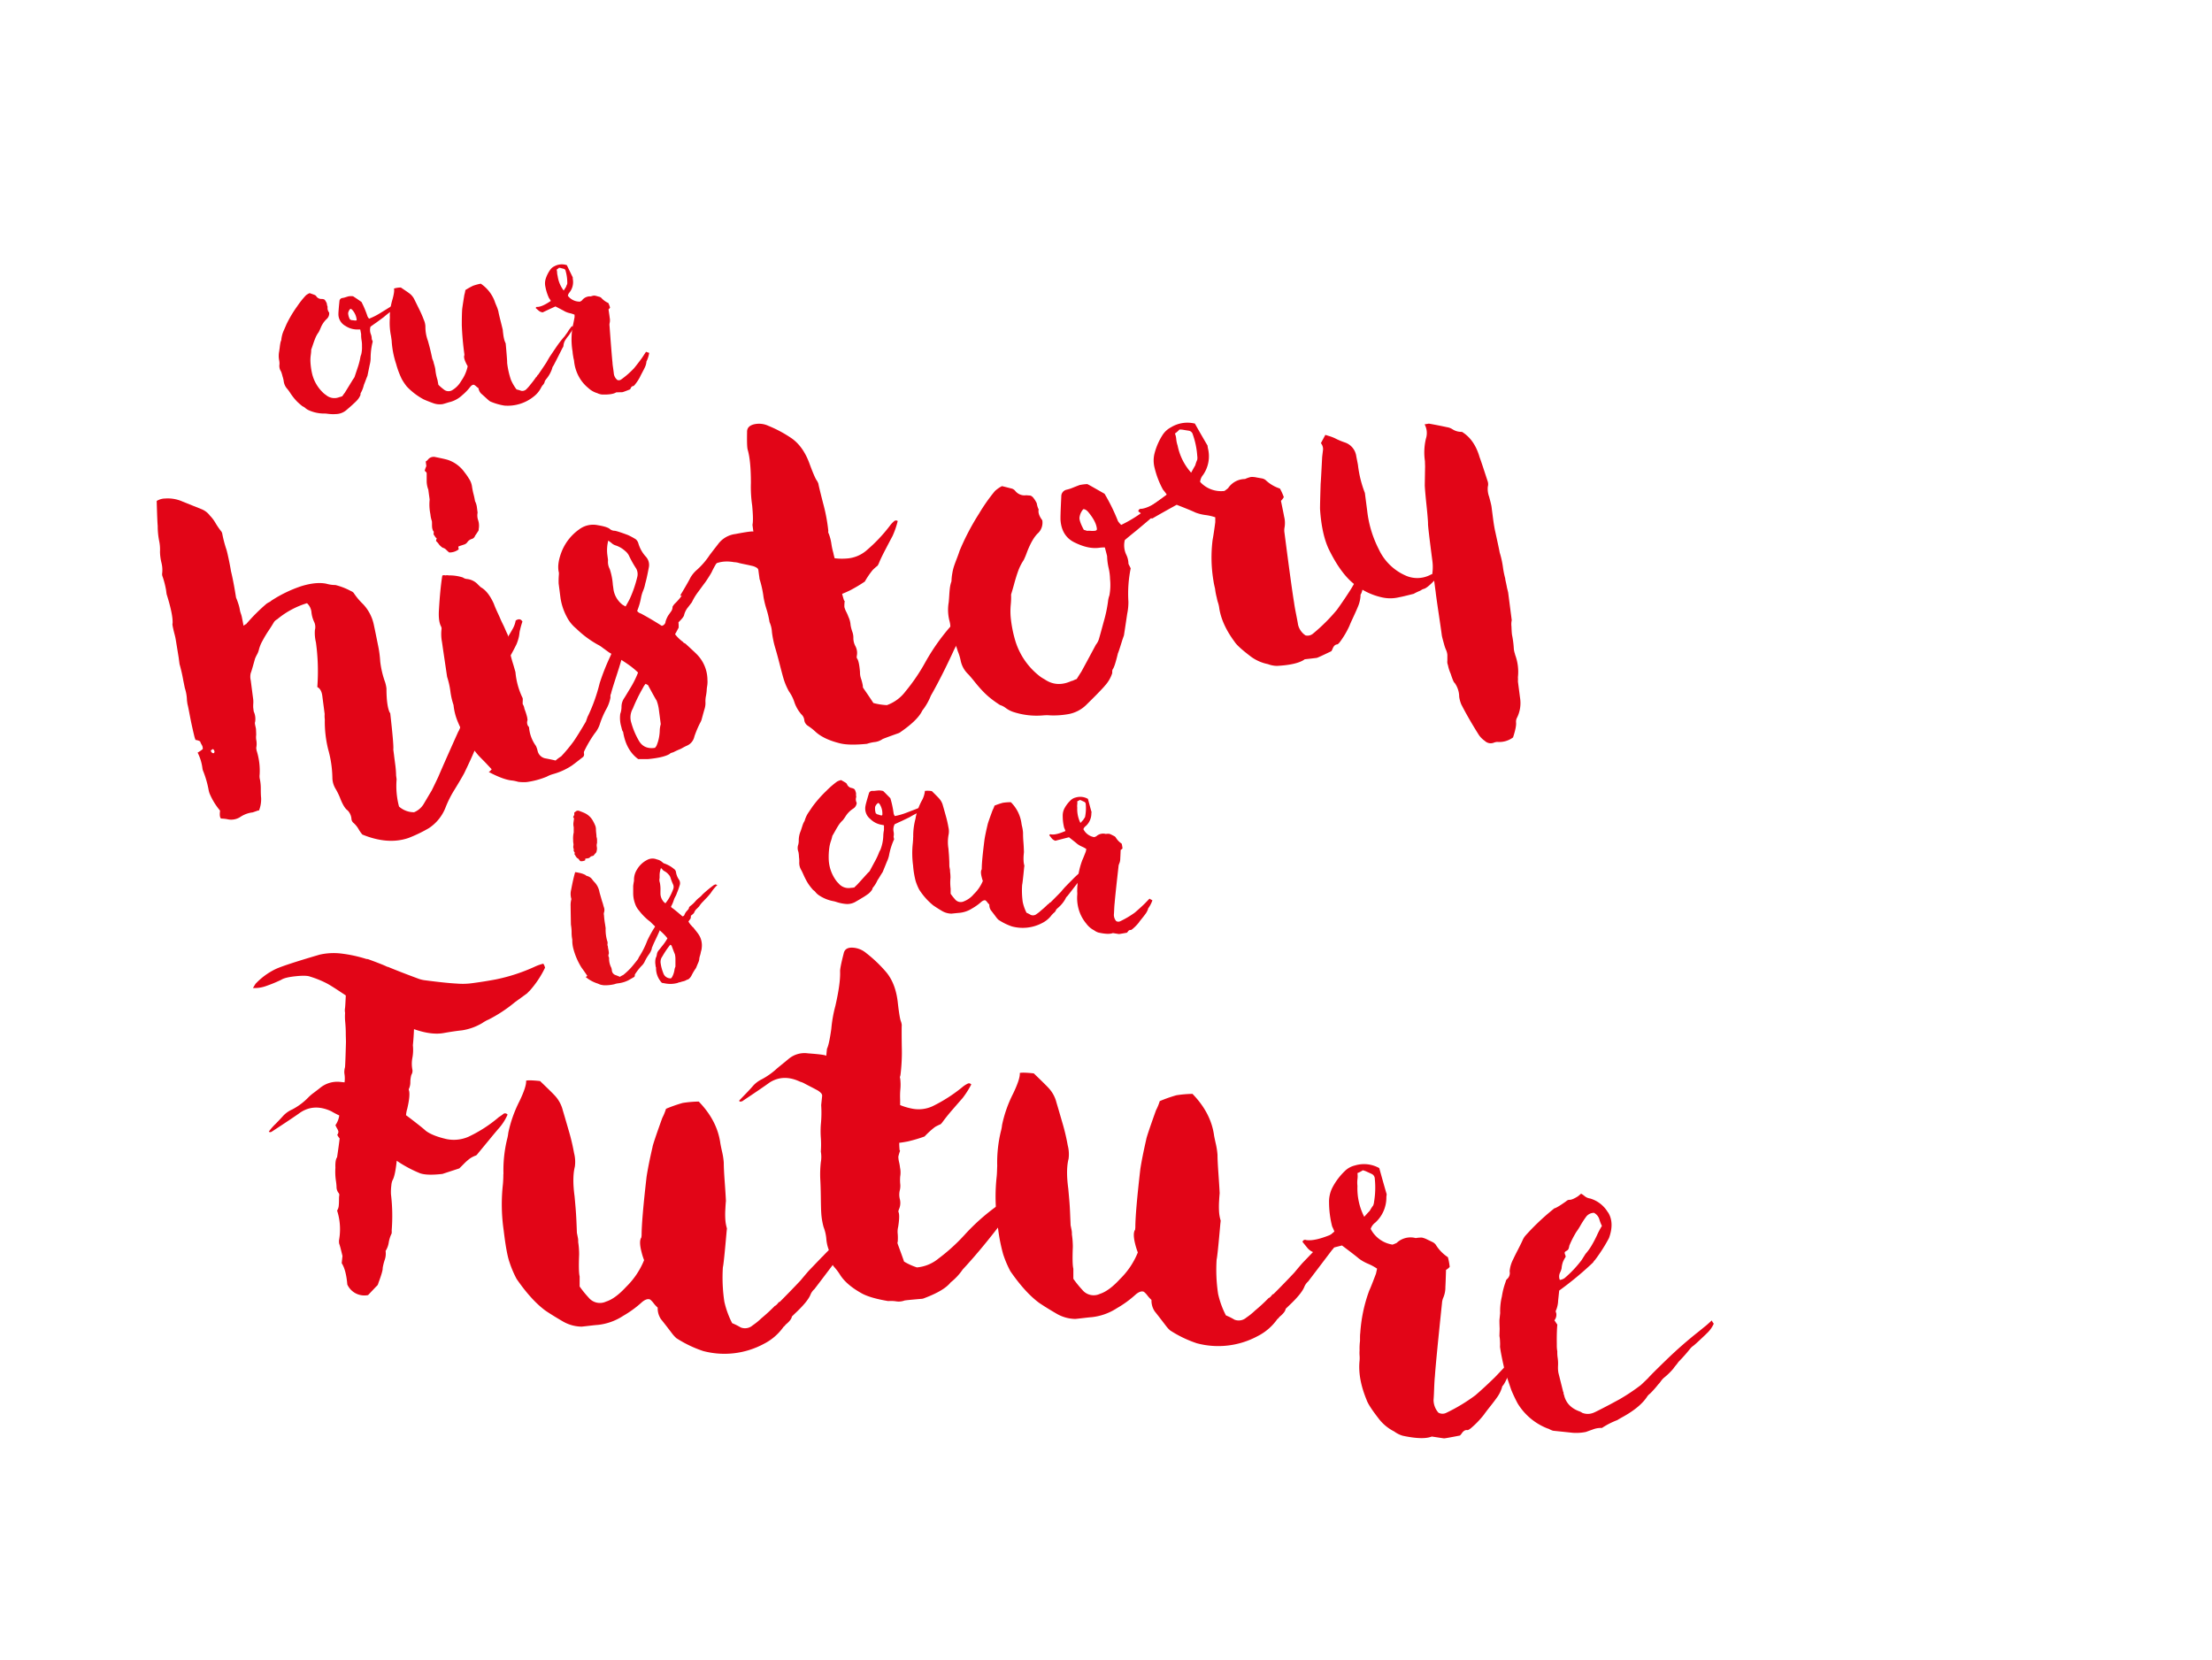 <svg xmlns="http://www.w3.org/2000/svg" viewBox="0 0 861.76 646.74"><title>Our history is our future</title><path fill="none" d="M287.17 0v215.56H0"/><path fill="none" d="M574.46 0v215.56H286.69V0"/><path fill="none" d="M861.75 215.56H573.98V0M0 215.07h287.17v216.08H0"/><path fill="none" d="M861.75 215.07H573.98v216.08h287.77M0 430.66h287.17v216.08"/><path fill="none" d="M574.46 646.74V430.66H286.69v216.08"/><path fill="none" d="M861.75 430.66H573.98v216.08"/><path d="M241.6 380.47a6.7 6.7 0 0 1 1.19-.65 28.52 28.52 0 0 0 2.82-2.6q1.08-1.19 2.92-3.57l.33-.65a2.36 2.36 0 0 1 .32-.54 34.16 34.16 0 0 0 3-6.06 44.45 44.45 0 0 1 2.6-4.76 14.64 14.64 0 0 0 1.19-2.28l.21-.32a1.3 1.3 0 0 1 1.41.43 5.23 5.23 0 0 1-.54 2.92q-.54 1.31-1.62 3.57c-.73 1.52-1.16 2.5-1.3 2.93a.71.71 0 0 0-.17.37 3.12 3.12 0 0 0-.05.39 7.51 7.51 0 0 1-1.19 2.27 17.17 17.17 0 0 0-1.62 2.81 5.58 5.58 0 0 1-1.19 1.57 22.56 22.56 0 0 0-2.49 3.19.76.76 0 0 0-.11.49.77.77 0 0 1-.22.59q-2.06 1.2-2.49 1.41a12.11 12.11 0 0 1-3.78 1.08 5.87 5.87 0 0 0-1.41.33 15.49 15.49 0 0 1-4.11.43 8.38 8.38 0 0 1-1.63-.32 8.53 8.53 0 0 0-1.08-.44 13.51 13.51 0 0 1-4.44-2.49.64.64 0 0 0 .33-.16 2.59 2.59 0 0 0 .32-.27c-.29-.43-.68-1-1.19-1.73s-.94-1.3-1.08-1.51a26.44 26.44 0 0 1-3.14-7.25 12.21 12.21 0 0 1-.43-3.58 13.9 13.9 0 0 1-.27-2.86 17.94 17.94 0 0 0-.27-3c-.07-3.82-.11-6.21-.11-7.14a8.84 8.84 0 0 1 .21-2.49.91.91 0 0 0 0-.65 6.68 6.68 0 0 1 0-3.36q.76-4.11 1.52-6.71c.07-.14.29-.14.65 0a1.55 1.55 0 0 1 .65.11 9 9 0 0 1 2.71.87 1.58 1.58 0 0 0 .75.43 3.55 3.55 0 0 1 2.06 1.52c.29.36.47.57.54.65a7.35 7.35 0 0 1 2.06 3.67 13.4 13.4 0 0 0 .38 1.46c.17.62.34 1.18.48 1.68s.29 1 .44 1.41c.07.22.16.52.26.92s.2.7.28.92a3.06 3.06 0 0 1 0 2 1.94 1.94 0 0 0 0 1 31.56 31.56 0 0 0 .43 3.57c.14.94.22 1.45.22 1.52a15.33 15.33 0 0 0 .75 5.41 5.56 5.56 0 0 1 0 .59 4 4 0 0 0-.05.6 2.19 2.19 0 0 1 .21 1 14.34 14.34 0 0 1 .33 1.84v.54a1.36 1.36 0 0 0 0 1.3l.1.22a7.7 7.7 0 0 0 .87 3.9 4.76 4.76 0 0 1 .22 1.08 2.08 2.08 0 0 0 1.29 1.73c.22.07.56.2 1 .38s.78.31.92.38zM228 334.58v.54a3 3 0 0 1-1.95.33 6 6 0 0 1-.43-.55 2.22 2.22 0 0 0-.54-.54c-.15 0-.4-.25-.76-.75a3.71 3.71 0 0 0-.54-.87 1.39 1.39 0 0 1 .21-.54c-.07 0-.16-.11-.27-.32l-.27-.55a3.25 3.25 0 0 0 .11-.54.71.71 0 0 1-.16-.38 2 2 0 0 1-.06-.43c0-.11 0-.32.06-.65s0-.56 0-.7a6.6 6.6 0 0 1-.11-1.41 10.11 10.11 0 0 1 .22-2.92v-2.06a5.25 5.25 0 0 1-.11-1.73l.22-1.62a.56.56 0 0 0-.11-.27 1.6 1.6 0 0 0-.22-.27 3.79 3.79 0 0 1 .44-.87v-1a.71.71 0 0 0 .32-.16 3.87 3.87 0 0 0 .33-.28 1.4 1.4 0 0 1 1.4-.1c1.15.43 1.95.75 2.38 1a7 7 0 0 1 2.93 3 11.28 11.28 0 0 1 .64 1.3 4.06 4.06 0 0 1 .44 1.84 12.75 12.75 0 0 0 .11 1.51c.07.65.1 1.12.1 1.41a3.63 3.63 0 0 1 .22 1.19v1.19a3.13 3.13 0 0 0-.11 1.41 3.62 3.62 0 0 1-.11 1.95.44.44 0 0 1-.1.32c-.44.51-.69.8-.76.87a.92.92 0 0 1-.76.54 1.57 1.57 0 0 0-.86.43 1.2 1.2 0 0 1-.76.43l-.65.11a3.46 3.46 0 0 0-.54.11z" fill="#e20d18"/><path d="M278.72 344.54c.29.07.55.14.76.21a16 16 0 0 0-2.49 3 11 11 0 0 1-.81 1c-.4.47-.67.78-.81.92s-.71.72-1.46 1.52a11.11 11.11 0 0 0-1.57 1.94l-.87.87a3.72 3.72 0 0 0-1 1.41c-.07.29-.51.72-1.3 1.3a7 7 0 0 1-.11 1.08l-.86 1.19a8 8 0 0 0 1.4 1.84c0 .07.06.14.16.21l.28.22c1.15 1.45 1.8 2.27 1.94 2.49a7.67 7.67 0 0 1 1.41 5.41 5.11 5.11 0 0 1-.22 1.25 7.91 7.91 0 0 0-.21.92 8.68 8.68 0 0 1-.27 1 5.51 5.51 0 0 0-.27 1.36 4.23 4.23 0 0 1-.33 1.19c-.07.14-.36.83-.86 2.05a3.25 3.25 0 0 1-.33.55 20.24 20.24 0 0 0-1.51 2.59 4.1 4.1 0 0 1-1.19 1.41 4 4 0 0 1-.6.21l-.6.32c-.18.08-.38.15-.59.22a12 12 0 0 0-1.52.43 2.1 2.1 0 0 0-.38.06.64.64 0 0 0-.38.16 10.69 10.69 0 0 1-4.43.32c-.08 0-.69-.11-1.84-.32a8.38 8.38 0 0 1-2.28-6 1.05 1.05 0 0 1-.16-.49 3.47 3.47 0 0 1-.05-.49 6.53 6.53 0 0 1 .1-2.7 4.12 4.12 0 0 0 .44-1.41 3 3 0 0 1 .75-1.62c.08-.07.51-.62 1.3-1.63a19 19 0 0 0 2.06-3 16 16 0 0 0-1.46-1.67c-.54-.55-1.21-1.16-2-1.84s-1.37-1.18-1.73-1.47l-1.09-1.08a6.08 6.08 0 0 0-1-.86 22 22 0 0 1-3.79-3.9 7.58 7.58 0 0 1-1.51-2.6 12 12 0 0 1-.76-4v-2.92c0-.15.07-.65.21-1.52a4.21 4.21 0 0 0 .11-.67 7.36 7.36 0 0 1 1.2-4.33 9.58 9.58 0 0 1 3.9-3.67 4.39 4.39 0 0 1 3.79-.21 4.66 4.66 0 0 1 2.27 1.19 1.66 1.66 0 0 0 .76.43 12.07 12.07 0 0 1 2.6 1.3 14.49 14.49 0 0 1 1.4 1.08 1.79 1.79 0 0 1 .44 1 7.06 7.06 0 0 0 1.19 2.92 2.53 2.53 0 0 1 .21 2.27 30.52 30.52 0 0 1-1.08 3 6.51 6.51 0 0 1-.6 1.35 7.18 7.18 0 0 0-.59 1.36 13.1 13.1 0 0 1-1.08 2.48 1.29 1.29 0 0 0 .65.65c1.22.94 2.49 2 3.79 3.14a.89.89 0 0 0 .86-.76 6.26 6.26 0 0 1 .65-1.08c.07-.07.27-.28.59-.65a1.52 1.52 0 0 0 .49-1 2.68 2.68 0 0 1 .65-.65 10.92 10.92 0 0 0 1.73-1.62 10.62 10.62 0 0 1 1.73-1.63 6.8 6.8 0 0 0 1.09-1.08 46.08 46.08 0 0 1 4.43-3.68l.65-.32zm-19.48 7.36c.65-.87 1-1.37 1.09-1.52a22.65 22.65 0 0 0 1.94-4 2.35 2.35 0 0 0 0-1.73 21.54 21.54 0 0 1-1.08-2.82 3 3 0 0 0-.65-1.08 5.61 5.61 0 0 0-1.73-1.41 2.12 2.12 0 0 1-.76-.65l-.54-.54a8 8 0 0 0-.54 2.71v1.19a3.17 3.17 0 0 0 .11 1.84 13.46 13.46 0 0 1 .22 3.14v1.19a5 5 0 0 0 1.4 3.24l.54.44zm3.9 24.46v-2.82a8.16 8.16 0 0 0-.22-1.84c-.14-.29-.58-1.41-1.3-3.35l-.43-.33a3.72 3.72 0 0 0-.65.76 32.35 32.35 0 0 0-2.49 3.79 3.57 3.57 0 0 0-.65 2.81 16.2 16.2 0 0 0 1 3.68 2.94 2.94 0 0 0 3 2.06l.32-.33a7.54 7.54 0 0 0 .6-1.24 8.93 8.93 0 0 0 .43-1.63 5.13 5.13 0 0 1 .38-1.35v-.21zm85.42-55.3a4.49 4.49 0 0 0-.44 2.89 4.62 4.62 0 0 1 0 2l.21 1a26.15 26.15 0 0 0-2 6.41 11.11 11.11 0 0 1-.81 2.3c-.5 1.25-1.05 2.61-1.65 4.06l-.53.81q-1.35 2.25-1.47 2.34a11.67 11.67 0 0 1-1.74 2.85.76.76 0 0 0-.2.36 2.37 2.37 0 0 0-.1.37 6.33 6.33 0 0 1-2 2.06 21 21 0 0 1-1.93 1.25c-1.06.65-1.86 1.12-2.4 1.42a6.44 6.44 0 0 1-4.35.92 16.52 16.52 0 0 1-3.19-.69 9 9 0 0 0-1.37-.37 14.89 14.89 0 0 1-5.72-2.4 5.71 5.71 0 0 1-1.08-1 3.87 3.87 0 0 0-1-.93 23.27 23.27 0 0 1-1.72-2.16 17.61 17.61 0 0 1-1.05-1.75c-.33-.62-.69-1.35-1.06-2.19s-.66-1.42-.84-1.73a5.38 5.38 0 0 1-.74-3 10.62 10.62 0 0 0-.11-2 12.15 12.15 0 0 0-.21-2A4 4 0 0 1 311 329a6 6 0 0 0 .18-1.61 9.34 9.34 0 0 1 .74-3.62c.11-.28.24-.7.42-1.26s.34-1.05.49-1.47a6.5 6.5 0 0 1 .63-1.23 11.2 11.2 0 0 1 .56-1.58 10.48 10.48 0 0 1 .7-1.33c.22-.34.53-.79.92-1.37l.85-1.26a47.13 47.13 0 0 1 5.5-6.24 33.27 33.27 0 0 1 4.11-3.56 5.72 5.72 0 0 1 1.59-.58c.95.54 1.5.86 1.64.95.4.26.63.5.67.73a2.44 2.44 0 0 0 1.7 1.39 1.6 1.6 0 0 1 .42.1l.42.16a.63.63 0 0 1 .3.2l.2.23a5.5 5.5 0 0 1 .48 1.47 4.15 4.15 0 0 0 .07 1.32 2.87 2.87 0 0 0 .17 2.31 2.87 2.87 0 0 1-1.34 2.24 9.71 9.71 0 0 0-3.08 3.14 15.68 15.68 0 0 1-1 1.4 10 10 0 0 0-1.51 1.74c-.43.64-.92 1.46-1.47 2.45s-.92 1.62-1.09 1.89a15.38 15.38 0 0 1-.55 2 13.66 13.66 0 0 0-.62 2.55 26.13 26.13 0 0 0-.23 4.87 15 15 0 0 0 3.09 8.31 8.43 8.43 0 0 0 .68.73 5.05 5.05 0 0 0 5 1.77 1.15 1.15 0 0 0 .38 0l.4-.06a1.31 1.31 0 0 1 .32 0l1.22-1.17c.92-1 2.29-2.5 4.12-4.54.56-.51.86-.84.87-1l1.65-3.07a27.74 27.74 0 0 0 1.79-3.72 4.48 4.48 0 0 1 .56-1.13 16.47 16.47 0 0 0 1.16-5.43 12.54 12.54 0 0 1 .27-2.36v-1.85c-.5-.13-.82-.2-1-.22A8.23 8.23 0 0 1 339 319a5.18 5.18 0 0 1-1.81-5.11q.07-.64 1.3-4.75a1.31 1.31 0 0 1 1.32-1.05 6.29 6.29 0 0 0 1.36-.06c.63-.07 1.09-.11 1.38-.11a7.52 7.52 0 0 1 1.5.22q.3.25 1.32 1.29l1.51 1.54a38.78 38.78 0 0 1 1.28 6 3.74 3.74 0 0 0 .44.93 25.44 25.44 0 0 0 4.62-1.33q4.44-1.68 8-3.12c.08-.07.82-.56 2.24-1.49h.21c.22 0 .32.08.31.15a.56.56 0 0 1 .05.55 1.94 1.94 0 0 1-1 1.19q-4.29 2.24-4.86 2.5a37.23 37.23 0 0 0-3.82 2l-3.11 1.5c-.91.4-1.8.81-2.64 1.22zm-7.36-4.21l.6.39a3.73 3.73 0 0 1 .69.19 3.85 3.85 0 0 0 .58.17c.35.12.57.07.67-.14a6.81 6.81 0 0 0-.86-3.91c-.24-.46-.5-.71-.79-.74a3.06 3.06 0 0 0-1.15 1.5 5.88 5.88 0 0 0 .26 2.54z" fill="#e20517"/><path d="M425.58 335.27q.92.64.18 1.32a10.69 10.69 0 0 1-1.25 1.39 6.59 6.59 0 0 1-.85.83c-.49.42-.85.76-1.1 1a4.91 4.91 0 0 0-1.46 2.35 1.73 1.73 0 0 1-.53.81c-2.73 3.54-4.3 5.57-4.73 6.1a2.77 2.77 0 0 0-.78 1.11 12.66 12.66 0 0 1-3 3.58l-.61.58c-.05.43-.47 1-1.27 1.6 0 .07-.13.2-.37.4a10.42 10.42 0 0 1-3.86 3.26 16.12 16.12 0 0 1-11.8 1.27 22.68 22.68 0 0 1-5.15-2.55 5.85 5.85 0 0 1-.78-.85c-.94-1.26-1.67-2.22-2.18-2.86a3.72 3.72 0 0 1-.61-2.24 6.68 6.68 0 0 1-.78-.86 3.9 3.9 0 0 0-.68-.73c-.41-.19-.94 0-1.58.47a20.12 20.12 0 0 1-3.67 2.64 11.13 11.13 0 0 1-5 1.72q-.1 0-1.32.12l-1.76.18a7.43 7.43 0 0 1-3.7-1.07 58.64 58.64 0 0 1-3.35-2.13 25.67 25.67 0 0 1-5.5-6.18 20.49 20.49 0 0 1-1.37-3.31 33.67 33.67 0 0 1-1-6.11 35.32 35.32 0 0 1-.07-8.94c0-.29.06-.68.08-1.19s0-.79.05-.87a25.76 25.76 0 0 1 .75-6.66 8.3 8.3 0 0 0 .26-1.28 24.54 24.54 0 0 1 2.21-6.07 9.54 9.54 0 0 0 1.33-4 9.13 9.13 0 0 1 2.71.09q2.64 2.6 3 3.07a6.47 6.47 0 0 1 1.33 2.66c.16.53.51 1.76 1.05 3.71a42.28 42.28 0 0 1 1.06 4.59 6.86 6.86 0 0 1 .13 2.63 15.68 15.68 0 0 0-.11 5.76q.09 1.1.18 2.25c.06.77.1 1.65.14 2.63s0 1.73.07 2.24c.05.23.1.52.17.89a2.88 2.88 0 0 1 .06.88 18.05 18.05 0 0 1 .17 2.42 19.59 19.59 0 0 0 .06 4.25v2a22.7 22.7 0 0 0 1.71 2.16 2.84 2.84 0 0 0 3.4.82 9.59 9.59 0 0 0 3.91-2.82 15.18 15.18 0 0 0 3.53-5.16 12.31 12.31 0 0 1-.47-1.58c-.35-1.41-.35-2.36 0-2.83l.05-.43q0-2.94 1.07-11.31.36-2.25 1.2-5.75.06-.54 1.95-5.66a9.59 9.59 0 0 0 .74-1.77 29 29 0 0 1 3.23-1.1 20.41 20.41 0 0 1 3.14-.24 14.33 14.33 0 0 1 4.1 8 14.5 14.5 0 0 0 .31 1.61 15.09 15.09 0 0 1 .34 2.28c0 .72 0 1.9.14 3.55s.17 2.94.21 3.89c0 .36-.09.9-.13 1.62a15 15 0 0 0 0 2 7.62 7.62 0 0 0 .29 1.73c0 .07 0 .29-.07.64q-.62 6.36-.79 6.88a32 32 0 0 0 .23 6.67 16.84 16.84 0 0 0 1.48 4.2 11.92 11.92 0 0 1 1.65.84 2.22 2.22 0 0 0 2.33-.39 12.2 12.2 0 0 0 1.67-1.33 30.52 30.52 0 0 0 2.67-2.42c.08 0 .19-.07.36-.23a2.84 2.84 0 0 0 .38-.45h.22q2.08-2.06 4.07-4.11c.67-.8 1.21-1.43 1.63-1.89.57-.58 1.43-1.47 2.59-2.64l.11-.1a42.19 42.19 0 0 1 4.62-4.16c.24-.26.51-.52.79-.78s.59-.57.93-.93a7.91 7.91 0 0 1 .85-.83l.85-.77z" fill="#e20517"/><path d="M423.85 311.22c.56 2.1 1 3.78 1.39 5.06 0 .14 0 .32-.06.53a6.59 6.59 0 0 1-2.2 5 2.42 2.42 0 0 0-.9 1.21 5.71 5.71 0 0 0 4.22 3.09c.6-.22.91-.36.92-.44a3.94 3.94 0 0 1 3.58-.79 5.37 5.37 0 0 1 1.2-.08 3.47 3.47 0 0 1 1.05.39l1 .5a1.6 1.6 0 0 1 .6.5 7.62 7.62 0 0 0 2.33 2.45 10.71 10.71 0 0 1 .33 1.89 2.89 2.89 0 0 1-.72.57c-.07 1.95-.13 3-.15 3.25a5.08 5.08 0 0 1-.47 2.23 3.24 3.24 0 0 0-.22 1q-1.29 11.4-1.5 14.2-.11.87-.18 2.49c-.05 1.08-.09 1.77-.12 2.05a3.71 3.71 0 0 0 .91 2.5 1.6 1.6 0 0 0 1.52.07 34.58 34.58 0 0 0 5.72-3.38c1.28-1.09 2.5-2.19 3.64-3.29q.12-.09 2.1-2.16a1.67 1.67 0 0 0 .51.33c.27.14.47.26.61.34a12.09 12.09 0 0 1-1.54 3 .41.41 0 0 0-.14.31 6.53 6.53 0 0 1-.92 1.85c-.39.54-.88 1.18-1.47 1.91s-1 1.23-1.15 1.5a17 17 0 0 1-2.59 2.65c-.32.25-.55.37-.69.35a.91.91 0 0 0-.56.1 1.74 1.74 0 0 0-.49.49 2.3 2.3 0 0 1-.38.45c-1.93.36-3 .53-3.11.52s-.93-.14-2.35-.38q-1.71.68-5.64-.2a5.41 5.41 0 0 1-1.65-.85 8.79 8.79 0 0 1-3.08-2.63 15.15 15.15 0 0 1-2.21-3.52 15.9 15.9 0 0 1-1.31-7.67 5.94 5.94 0 0 0 0-1 6.25 6.25 0 0 1 0-1 12.27 12.27 0 0 1 .1-1.84c0-.72 0-1.23.06-1.52a29 29 0 0 1 1.81-8.18c.19-.41.44-1 .74-1.76l.62-1.57.21-1a10.09 10.09 0 0 0-1.74-.95 9 9 0 0 1-1.84-1.08c-.26-.25-1.33-1.1-3.19-2.55q-3.93 1-5.28 1.36a2.93 2.93 0 0 1-1.42-.92l-.33-.42-.33-.42-.29-.36a.49.49 0 0 1 .69-.36c1.21.22 3.08-.23 5.6-1.32a9.65 9.65 0 0 0-.51-1.25 18.53 18.53 0 0 1-.56-4.64 6 6 0 0 1 .65-2.87 12.31 12.31 0 0 1 2.44-3.21 4.12 4.12 0 0 1 2-1.08 6 6 0 0 1 4.73.54zm-3 9.45c.66-.72 1-1.11 1.11-1.18a7.25 7.25 0 0 1 .66-1 2.5 2.5 0 0 0 .19-.74 16.44 16.44 0 0 0 .18-4.45 1 1 0 0 0-.55-.93l-.93-.43a3.29 3.29 0 0 0-.83-.31 4.94 4.94 0 0 1-1 .53 5 5 0 0 1 0 1.2 5.43 5.43 0 0 0 0 1.3 12.08 12.08 0 0 0 1.28 6zm-209.21 54.7a4.78 4.78 0 0 1 .7 1.6 38.07 38.07 0 0 1-6 9c-.16.13-.48.46-1 1l-4.73 3.44a55.3 55.3 0 0 1-10.31 6.79 8.51 8.51 0 0 0-1.27.63 9.65 9.65 0 0 0-1.05.65 21.78 21.78 0 0 1-7.95 2.89c-2.06.22-4.36.56-6.88 1q-4.92 1-11.86-1.46c-.1 2.32-.24 4.41-.44 6.28a16.93 16.93 0 0 1-.17 4.79 12 12 0 0 0 0 4.81 2.92 2.92 0 0 1-.42 1.92 10.69 10.69 0 0 0-.4 2.8 6.07 6.07 0 0 1-.61 2.78 1.63 1.63 0 0 0 .14.67c.29 1.49 0 3.79-.72 6.91a11.79 11.79 0 0 0-.49 2.57c.95.68 2.33 1.74 4.15 3.16s3 2.39 3.52 2.89q2.63 2 8.18 3.26a14.25 14.25 0 0 0 8.39-.88 52.4 52.4 0 0 0 11.95-7.71 19.12 19.12 0 0 0 1.88-1.33 1.21 1.21 0 0 1 1.49.38 20.27 20.27 0 0 1-3.39 5.32q-1.24 1.41-3.87 4.62l-4.13 5c-.51.68-.84 1-1 1a10.37 10.37 0 0 0-2.31 1.18 20.07 20.07 0 0 0-2.41 2.15c-1 1-1.54 1.55-1.7 1.68q-6.11 2-6.56 2.15c-4 .46-6.89.38-8.71-.25a48.16 48.16 0 0 1-9.1-4.88q-.63 6-1.68 7.68a6.59 6.59 0 0 0-.42 1.92 20 20 0 0 0-.14 3.48 70.56 70.56 0 0 1 .28 14c.05.88 0 1.39-.16 1.52a13.11 13.11 0 0 0-1 3.28 8.47 8.47 0 0 1-1.22 3.26 7.39 7.39 0 0 1-.37 3.56 19.84 19.84 0 0 0-.76 3.09c.07.74-.5 2.71-1.71 5.94a1.87 1.87 0 0 1-.79 1.22c-.49.53-1.56 1.66-3.19 3.38a7.29 7.29 0 0 1-8.09-4.12q-.49-5.73-2.19-8.31c.17-1.58.27-2.52.3-2.81-.61-2.53-1-4.11-1.26-4.72a4.74 4.74 0 0 1-.06-1.53 23.86 23.86 0 0 0-.77-11.44 4 4 0 0 0 .63-1.79c.07-.65.1-1.37.11-2.17s0-1.42.09-1.85a1.29 1.29 0 0 0-.13-.89 3.81 3.81 0 0 1-.92-2.6 23.78 23.78 0 0 0-.28-2.55 24.21 24.21 0 0 1-.16-4.82c-.08-2.05.14-3.4.65-4.08.47-3.15.8-5.6 1-7.33a9 9 0 0 1-.94-1.4 2.2 2.2 0 0 0 .46-1.27 4.22 4.22 0 0 0-.53-1.25 10.29 10.29 0 0 1-.63-1.27 8.56 8.56 0 0 0 1.49-3.78 33 33 0 0 1-3.11-1.63q-6.66-3.1-12.06.49-2.61 1.9-11.27 7.55l-.68.15-.19-.24c-.13-.15-.12-.23 0-.21a21.93 21.93 0 0 1 2.48-2.8c1.3-1.32 2.29-2.39 3-3.18a10.75 10.75 0 0 1 3.54-2.48 24.68 24.68 0 0 0 6.16-4.59 16.73 16.73 0 0 1 2.28-1.95c1-.77 1.78-1.35 2.25-1.73a10.56 10.56 0 0 1 7.9-2.45l.76.08 1 .1a11.23 11.23 0 0 0-.07-3.5 6.58 6.58 0 0 1 .25-2.38q.14-1.31.37-9.79c0-1-.07-2.19-.07-3.51s-.08-2.73-.21-4.27a20.45 20.45 0 0 1-.06-3.61 5.2 5.2 0 0 1 0-2c.07-.72.16-2.31.28-4.78q-5.31-3.6-7.37-4.7a39 39 0 0 0-6.5-2.64q-1.47-.6-5.66-.16t-5.61 1.38a56.14 56.14 0 0 1-5.93 2.44 13.2 13.2 0 0 1-5.11.77l1-1.63a26.72 26.72 0 0 1 7.81-5.74q3.44-1.6 17.19-5.63a24.75 24.75 0 0 1 8.34-.44 53.76 53.76 0 0 1 9.83 2.12l.65.07q5.88 2.15 7.55 3h.21q4.81 2 11.55 4.49a11.75 11.75 0 0 0 2.54.7q8.63 1.13 12.75 1.33A27.22 27.22 0 0 0 184 383c3.69-.49 6.72-1 9.11-1.45a69.64 69.64 0 0 0 15.6-5.14 19.59 19.59 0 0 1 2.95-1zm124.92 98.93c1.22.86 1.34 1.74.37 2.66a22.29 22.29 0 0 1-2.47 2.8 13.49 13.49 0 0 1-1.7 1.68c-1 .85-1.7 1.54-2.19 2.06-1.81 2-2.77 3.58-2.89 4.72a3.26 3.26 0 0 1-1.05 1.64q-8.11 10.74-9.37 12.35a5.64 5.64 0 0 0-1.55 2.24q-1.15 2.71-6 7.23l-1.21 1.19c-.09.86-.93 1.94-2.52 3.23 0 .14-.26.41-.74.8a21 21 0 0 1-7.68 6.62 32.36 32.36 0 0 1-23.66 2.77 46.12 46.12 0 0 1-10.4-5 13.27 13.27 0 0 1-1.57-1.69q-2.88-3.8-4.43-5.71a7.54 7.54 0 0 1-1.27-4.5 11.59 11.59 0 0 1-1.58-1.7 8.27 8.27 0 0 0-1.37-1.45c-.84-.37-1.89-.05-3.16 1a41.52 41.52 0 0 1-7.33 5.35 22.35 22.35 0 0 1-10 3.55c-.14 0-1 .07-2.64.26s-2.81.33-3.54.4a14.94 14.94 0 0 1-7.43-2.09c-2.74-1.6-5-3-6.76-4.2q-5.48-4.07-11.17-12.31a41 41 0 0 1-2.8-6.63q-1.17-3.39-2.22-12.24a70.58 70.58 0 0 1-.31-17.94c.06-.57.11-1.37.15-2.39s0-1.59.07-1.74a51.24 51.24 0 0 1 1.4-13.4 16.24 16.24 0 0 0 .48-2.56 49.5 49.5 0 0 1 4.35-12.3c1.86-3.88 2.73-6.56 2.59-8 .6-.23 2.42-.19 5.44.13q5.37 5.14 6.14 6.1a13.13 13.13 0 0 1 2.72 5.31c.32 1.06 1.05 3.53 2.17 7.43a82.55 82.55 0 0 1 2.21 9.19 13.72 13.72 0 0 1 .32 5.28c-.73 2.84-.78 6.69-.12 11.56.14 1.47.27 3 .4 4.52s.24 3.31.33 5.28.14 3.47.18 4.49c.1.45.22 1.05.36 1.79a6.22 6.22 0 0 1 .14 1.76 32.13 32.13 0 0 1 .37 4.84q-.27 6.75.2 8.55v3.93a40.1 40.1 0 0 0 3.48 4.3 5.66 5.66 0 0 0 6.82 1.58c2.41-.76 5-2.68 7.81-5.73a30.52 30.52 0 0 0 7-10.41 23.86 23.86 0 0 1-1-3.17c-.73-2.83-.75-4.73-.06-5.68l.09-.86q0-5.91 1.93-22.73.69-4.53 2.31-11.56.1-1.08 3.81-11.4a21.33 21.33 0 0 0 1.46-3.56 55.65 55.65 0 0 1 6.46-2.27 43.56 43.56 0 0 1 6.29-.55q7.1 7.31 8.38 16c0 .14.2 1.22.64 3.23a27.77 27.77 0 0 1 .73 4.55c0 1.46.1 3.83.34 7.13s.41 5.91.5 7.81c-.08.72-.16 1.81-.23 3.25a31.89 31.89 0 0 0 0 4 15.68 15.68 0 0 0 .62 3.45c0 .15-.06.59-.13 1.3q-1.12 12.78-1.45 13.83a63.13 63.13 0 0 0 .57 13.38 34.53 34.53 0 0 0 3.05 8.4 25.29 25.29 0 0 1 3.33 1.66 4.51 4.51 0 0 0 4.67-.82 25.34 25.34 0 0 0 3.34-2.71 67.48 67.48 0 0 0 5.32-4.9c.14 0 .37-.14.7-.48a5 5 0 0 0 .75-.9c.14 0 .22 0 .23-.09s.08-.1.23-.08q4.14-4.15 8.08-8.33 2-2.42 3.23-3.81l5.15-5.36.24-.2a83 83 0 0 1 9.18-8.43c.49-.53 1-1.05 1.58-1.58s1.18-1.15 1.84-1.88a17.36 17.36 0 0 1 1.7-1.68l1.7-1.57z" fill="#e20517"/><path d="M404.17 456.73a25.8 25.8 0 0 1-1.4 2.91c-1.46 2.76-2.44 4.55-3 5.37q-.51.6-4.5 5.43a.36.36 0 0 1-.25.3.34.34 0 0 0-.25.3c-2.05 2.84-3.15 4.34-3.31 4.46a28.09 28.09 0 0 0-3.69 4q-6.31 8.08-12 14.26l-.73.8a22.84 22.84 0 0 1-4.67 5q-2.54 3.24-10.26 6.14a3.44 3.44 0 0 1-1.34.29q-5.73.49-6.4.64a6.45 6.45 0 0 1-3.31.31 14 14 0 0 0-3.05-.1q-7.08-1.19-10.38-3.05-5.78-3.23-8.23-7a22.05 22.05 0 0 0-2.49-3.31 3.32 3.32 0 0 1-.83-2.5 3.94 3.94 0 0 0-.59-2.68 15.49 15.49 0 0 1-1.58-5.84 16.49 16.49 0 0 0-1.06-4.48 26.65 26.65 0 0 1-.92-5.77c-.06-.88-.11-2.86-.15-5.92s-.12-5.47-.23-7.23a43.69 43.69 0 0 1 .23-6.31 11.75 11.75 0 0 0 0-4.15 38.12 38.12 0 0 0 0-5.46 36 36 0 0 1 0-5 45.06 45.06 0 0 0 .14-7.64l.27-2.59.11-1.08a1.56 1.56 0 0 0-.43-1 6.11 6.11 0 0 0-1.73-1.27c-.83-.45-1.52-.81-2.07-1.09l-2.38-1.23a7.92 7.92 0 0 0-2-.86q-6.45-3.07-11.82.29-2.61 1.92-10.82 7.39a3.7 3.7 0 0 0-.89.12l-.17-.45c.49-.53 1.35-1.42 2.57-2.68s2.17-2.29 2.84-3.09a11.31 11.31 0 0 1 3.32-2.49 28.4 28.4 0 0 0 6.14-4.39l2.26-1.84 2-1.64a9.63 9.63 0 0 1 7.66-2.26c4.63.34 7 .66 7.11 1l.13-1.29c.09-.86.15-1.37.16-1.51.56-1.11 1.11-3.67 1.68-7.69a51.76 51.76 0 0 1 1.59-9q2-8.75 1.84-13.35c-.06-.88.41-3.23 1.39-7.06q.47-2.35 3.3-2.28a8.85 8.85 0 0 1 5.46 2.1 52.4 52.4 0 0 1 7.94 7.6q3.67 4.53 4.42 12 .69 6 1.22 7.12a6.65 6.65 0 0 1 .3 1.34q-.09.87 0 8.3a71.67 71.67 0 0 1-.53 11.3c-.21.57-.25.93-.11 1.08a19.33 19.33 0 0 1 .08 4.38 29.45 29.45 0 0 0-.08 3.93v2.18a23.46 23.46 0 0 0 4.45 1.34 12.94 12.94 0 0 0 8.17-.89 59.68 59.68 0 0 0 11.71-7.52 9.65 9.65 0 0 1 1.88-1.22 1.12 1.12 0 0 1 1.5.26 34.76 34.76 0 0 1-3.4 5.33c-.83.93-2.1 2.4-3.84 4.4s-3 3.61-3.9 4.84c-.5.67-.83 1-1 1a21 21 0 0 0-1.95.97 32.24 32.24 0 0 0-4.1 3.72 57.07 57.07 0 0 1-6.54 1.94c-1.49.28-2.6.46-3.33.52 0 1.17.07 2.12.14 2.86l.19.24a15.71 15.71 0 0 0-.68 2.33 10.48 10.48 0 0 0 .31 2.21 16.38 16.38 0 0 1 .34 2 9.25 9.25 0 0 1 .07 3.5 17.15 17.15 0 0 0 0 2.73 7.18 7.18 0 0 1-.17 2.71 7.21 7.21 0 0 0 .07 3.51 6.06 6.06 0 0 1-.41 3.89c-.2.56-.24.92-.11 1.08.34.91.29 2.79-.16 5.66a7.87 7.87 0 0 0-.18 2.82 20.66 20.66 0 0 1 0 3.06c-.16.13-.13.5.1 1.1 1 2.73 1.81 4.92 2.37 6.58a24.66 24.66 0 0 0 5 2.27 15.25 15.25 0 0 0 8.44-3.48 72 72 0 0 0 10.14-9.21 80.4 80.4 0 0 1 17-14.17 46.35 46.35 0 0 0 8.18-7.23l.65-1a7.25 7.25 0 0 0 .7-1.45 5.8 5.8 0 0 1 .57-1.25l.67-.15c.4.33.59.64.56.93z" fill="#e20517"/><path d="M528.89 471.3c1.22.85 1.35 1.74.38 2.65a21.24 21.24 0 0 1-2.48 2.8 11.58 11.58 0 0 1-1.7 1.68c-1 .85-1.69 1.54-2.18 2.07-1.82 2-2.78 3.57-2.9 4.72a3.34 3.34 0 0 1-1 1.64q-8.13 10.72-9.37 12.34a5.61 5.61 0 0 0-1.55 2.24c-.77 1.81-2.78 4.23-6 7.24l-1.22 1.18c-.09.87-.93 1.94-2.52 3.23 0 .15-.26.41-.74.8a20.82 20.82 0 0 1-7.68 6.62 32.3 32.3 0 0 1-23.66 2.77 45.22 45.22 0 0 1-10.39-5 11.44 11.44 0 0 1-1.57-1.69c-1.93-2.53-3.4-4.43-4.43-5.71a7.52 7.52 0 0 1-1.28-4.49 12.83 12.83 0 0 1-1.57-1.7 7.82 7.82 0 0 0-1.38-1.45c-.83-.38-1.89-.05-3.16 1a41.15 41.15 0 0 1-7.33 5.35 22.37 22.37 0 0 1-10 3.54c-.15 0-1 .08-2.65.27s-2.8.33-3.53.4a14.89 14.89 0 0 1-7.43-2.09q-4.12-2.4-6.77-4.21-5.47-4.06-11.16-12.3a40.81 40.81 0 0 1-2.81-6.63 67.22 67.22 0 0 1-2.21-12.24 70.65 70.65 0 0 1-.31-18c.06-.57.11-1.37.14-2.39s.06-1.59.07-1.73a51.67 51.67 0 0 1 1.4-13.4 15.32 15.32 0 0 0 .49-2.57 48.77 48.77 0 0 1 4.32-12.24c1.86-3.89 2.72-6.56 2.58-8 .61-.22 2.42-.18 5.45.14q5.36 5.14 6.13 6.1a12.83 12.83 0 0 1 2.72 5.31c.33 1.05 1.05 3.53 2.18 7.43a81 81 0 0 1 2.2 9.19 13.73 13.73 0 0 1 .33 5.27q-1.11 4.26-.12 11.57c.13 1.47.27 3 .4 4.52s.24 3.3.32 5.27.15 3.48.19 4.5l.36 1.79a6.61 6.61 0 0 1 .14 1.76 34.87 34.87 0 0 1 .37 4.84c-.18 4.5-.12 7.35.2 8.54v3.93a40.51 40.51 0 0 0 3.48 4.3 5.69 5.69 0 0 0 6.83 1.59q3.61-1.16 7.81-5.74a30.25 30.25 0 0 0 7-10.41 26.69 26.69 0 0 1-1-3.16q-1.08-4.26-.06-5.69l.09-.86q0-5.9 1.94-22.73.69-4.51 2.3-11.56c.07-.71 1.35-4.51 3.81-11.39a20.27 20.27 0 0 0 1.46-3.56 54.34 54.34 0 0 1 6.47-2.28 43.82 43.82 0 0 1 6.28-.54q7.1 7.29 8.38 15.95c0 .15.2 1.22.65 3.23a28.8 28.8 0 0 1 .72 4.55q0 2.19.35 7.14c.23 3.3.4 5.9.49 7.81-.07.72-.15 1.8-.23 3.25a33.87 33.87 0 0 0 0 4 15.11 15.11 0 0 0 .63 3.45c0 .14-.06.58-.14 1.3-.74 8.51-1.23 13.12-1.44 13.83a62.5 62.5 0 0 0 .57 13.38 34.24 34.24 0 0 0 3.05 8.4 22.82 22.82 0 0 1 3.32 1.66 4.51 4.51 0 0 0 4.67-.83 24.76 24.76 0 0 0 3.34-2.7 65 65 0 0 0 5.32-4.91c.14 0 .38-.14.71-.47a6.05 6.05 0 0 0 .75-.91c.14 0 .22 0 .22-.08s.08-.1.23-.09q4.15-4.14 8.08-8.33c1.33-1.6 2.41-2.88 3.24-3.81l5.15-5.35.23-.2a83 83 0 0 1 9.18-8.43c.5-.53 1-1.06 1.59-1.58s1.18-1.16 1.83-1.89a16.26 16.26 0 0 1 1.71-1.68l1.69-1.56z" fill="#e20517"/><path d="M537.35 455.07q1.74 6.3 2.87 10.13c0 .29-.07.65-.11 1.08a13.19 13.19 0 0 1-4.33 10 5 5 0 0 0-1.78 2.44 11.5 11.5 0 0 0 8.53 6.13c1.21-.45 1.83-.75 1.84-.9a7.87 7.87 0 0 1 7.17-1.65 12.3 12.3 0 0 1 2.42-.19 8 8 0 0 1 2.1.77c1 .47 1.66.8 2.08 1a3.52 3.52 0 0 1 1.21 1 15.41 15.41 0 0 0 4.73 4.87 23.38 23.38 0 0 1 .7 3.78 5.28 5.28 0 0 1-1.43 1.16q-.18 5.88-.25 6.53a10.4 10.4 0 0 1-.9 4.49 6.28 6.28 0 0 0-.42 1.93q-2.4 22.89-2.77 28.54c-.12 1.15-.22 2.81-.3 5s-.16 3.55-.22 4.13a7.57 7.57 0 0 0 1.89 5 3.26 3.26 0 0 0 3 .1 68.32 68.32 0 0 0 11.43-6.89q3.82-3.32 7.24-6.67.24-.18 4.17-4.37a3.58 3.58 0 0 0 1 .66c.55.27 1 .5 1.24.67q-2.06 5-3 6a.89.89 0 0 0-.29.62 13.13 13.13 0 0 1-1.81 3.74c-.77 1.09-1.74 2.38-2.91 3.85s-1.94 2.49-2.28 3a35.1 35.1 0 0 1-5.15 5.36c-.64.51-1.1.76-1.39.73a1.68 1.68 0 0 0-1.11.21 3.27 3.27 0 0 0-1 1 5.45 5.45 0 0 1-.75.9c-3.87.76-5.94 1.13-6.23 1.1s-1.87-.27-4.73-.71q-3.42 1.38-11.33-.31a10.47 10.47 0 0 1-3.32-1.66 17.52 17.52 0 0 1-6.22-5.24c-2.57-3.32-4.07-5.67-4.51-7q-3.5-8.45-2.76-15.36a13.18 13.18 0 0 0 0-2 14.33 14.33 0 0 1 0-2 23.83 23.83 0 0 1 .17-3.69c0-1.46 0-2.47.1-3.05a58.35 58.35 0 0 1 3.46-16.46c.38-.83.87-2 1.47-3.56s1-2.59 1.2-3.15l.42-1.92a20.44 20.44 0 0 0-3.51-1.9 16.51 16.51 0 0 1-3.71-2.13c-.53-.49-2.69-2.17-6.46-5q-7.86 2-10.56 2.82a5.77 5.77 0 0 1-2.87-1.82l-.68-.84-.68-.83-.58-.72a1 1 0 0 1 1.39-.73q3.64.6 11.21-2.76a17.58 17.58 0 0 0-1.05-2.51 38.27 38.27 0 0 1-1.21-9.3 12.15 12.15 0 0 1 1.26-5.77 24.75 24.75 0 0 1 4.83-6.48 8.27 8.27 0 0 1 3.94-2.21 12.18 12.18 0 0 1 9.51 1zm-5.92 19c1.31-1.46 2.05-2.26 2.21-2.39a15 15 0 0 1 1.31-2.05 4.71 4.71 0 0 0 .37-1.49 33.52 33.52 0 0 0 .28-8.92 2.09 2.09 0 0 0-1.12-1.86c-.41-.2-1-.48-1.88-.86a7.36 7.36 0 0 0-1.68-.61 9.32 9.32 0 0 1-2.08 1.09 8.7 8.7 0 0 1 0 2.4 11.23 11.23 0 0 0 0 2.62 24.3 24.3 0 0 0 2.67 12.07z" fill="#e20517"/><path d="M666.91 514.47a4.66 4.66 0 0 0 .75 1.17 11.46 11.46 0 0 1-2.8 3.86c-.65.66-1.67 1.61-3 2.85s-2.13 1.92-2.29 2a5.92 5.92 0 0 0-1.22 1.19 64 64 0 0 1-4.45 5 14.32 14.32 0 0 1-1 1.32 14.58 14.58 0 0 0-1 1.31 26.33 26.33 0 0 1-3.65 3.55 8.32 8.32 0 0 0-1.24 1.4 8.85 8.85 0 0 1-1 1.2 35.64 35.64 0 0 1-3.21 3.6 4.66 4.66 0 0 0-1 1q-2.61 4.09-9.11 7.78c-1.55.86-2.41 1.36-2.56 1.49a30.89 30.89 0 0 0-5.76 2.89l-.24.19h-.22a8.46 8.46 0 0 0-3.45.62c-1.44.5-2.31.82-2.61.93a19 19 0 0 1-5.06.34l-3.89-.41-3.67-.38a2.66 2.66 0 0 1-.64-.17 10.27 10.27 0 0 1-.94-.43 2.32 2.32 0 0 0-.73-.29 23.69 23.69 0 0 1-11.65-9.74c-1-1.85-1.81-3.61-2.51-5.29l-2.52-7.45c-1-4.33-1.63-7.46-1.86-9.37a17.41 17.41 0 0 0 0-2.08 14.17 14.17 0 0 0-.22-2.1l.08-2.82c-.08-2-.1-3.22-.07-3.51l.27-2.59a24.37 24.37 0 0 1 .67-6.48 29.17 29.17 0 0 1 1.48-5.75 1.8 1.8 0 0 1 .16-.53 1.38 1.38 0 0 1 .38-.5 3.09 3.09 0 0 0 1-3 12.22 12.22 0 0 1 1.36-4.66q.57-1.26 1.8-3.63c.82-1.59 1.42-2.81 1.8-3.64a7.72 7.72 0 0 1 1.07-1.85 91.82 91.82 0 0 1 10.44-10l.95-.78c.59-.08 2.15-1 4.66-2.79a1.81 1.81 0 0 1 1.15-.53c.72.08 1.86-.39 3.42-1.39l1.2-1a9.65 9.65 0 0 1 1.42 1 4.2 4.2 0 0 0 2.09.88 12 12 0 0 1 6.87 5.3l.2.24q2.41 4 .28 9.86a62.59 62.59 0 0 1-5.49 8.6 2.47 2.47 0 0 0-.5.6 2.31 2.31 0 0 1-.5.6 129.45 129.45 0 0 1-12.91 10.67l-.41 3.89a10.64 10.64 0 0 1-.84 3.84c-.16.14-.12.5.11 1.11a3.51 3.51 0 0 1-.73 2.76 8.8 8.8 0 0 1 .57.83c.25.38.44.66.57.82-.09.86-.16 2.2-.2 4s0 3.16 0 4a12.34 12.34 0 0 0 .19 2.42 14.06 14.06 0 0 0 .16 2.64 15.73 15.73 0 0 1 .12 3.07 12.22 12.22 0 0 0 .15 2.64l1.85 7.4a.7.7 0 0 1 .16.56.76.76 0 0 0 .16.57q1 4.7 6.09 6.53a4 4 0 0 1 1 .54 5.79 5.79 0 0 0 4.36 0c.61-.22 2.76-1.31 6.46-3.25l1.85-1 1.85-1a77.13 77.13 0 0 0 8.22-5.47q.48-.39 2.91-2.76 1-1.2 7.32-7.32a163.79 163.79 0 0 1 12.5-10.92l2.86-2.33c.16-.12.48-.41 1-.87s.88-.82 1.2-1.08zm-46.07-42a3.83 3.83 0 0 0-3 1.65 34.08 34.08 0 0 0-2 3.07 25.12 25.12 0 0 1-1.7 2.67 37.7 37.7 0 0 0-2.75 5.39 6.49 6.49 0 0 1-.19.85 1.7 1.7 0 0 1-.42.83 5.53 5.53 0 0 1-.7.47c-.32.19-.48.36-.49.5s0 .29 0 .43l.17.45.17.46v.43a11.13 11.13 0 0 0-1.09 2.07 10.35 10.35 0 0 0-.47 2.36 6.88 6.88 0 0 1-.61 1.68 3.46 3.46 0 0 0-.07 2.83 4.56 4.56 0 0 0 1.81-.68 44 44 0 0 0 6.63-7l1.56-2.46a21.3 21.3 0 0 0 2.3-3.15 45.22 45.22 0 0 0 2.18-4.14 31.55 31.55 0 0 1 1.91-3.62 14.91 14.91 0 0 1-.95-2.4 4.25 4.25 0 0 0-2.23-2.74zM144.35 127.23a4.53 4.53 0 0 0 .11 2.92 4.69 4.69 0 0 1 .36 1.93l.39.95a26.62 26.62 0 0 0-.82 6.68 11 11 0 0 1-.36 2.41c-.27 1.32-.56 2.76-.88 4.3-.07.15-.19.45-.37.89-.61 1.64-.94 2.5-1 2.57a11.84 11.84 0 0 1-1.18 3.12.72.72 0 0 0-.14.4 1.91 1.91 0 0 0 0 .38 6.66 6.66 0 0 1-1.57 2.39c-.2.23-.76.76-1.67 1.59s-1.62 1.43-2.09 1.83a6.47 6.47 0 0 1-4.13 1.71 16.59 16.59 0 0 1-3.26-.09 8 8 0 0 0-1.42-.11 14.67 14.67 0 0 1-6.06-1.3 5.8 5.8 0 0 1-1.26-.8 3.85 3.85 0 0 0-1.14-.73 23.2 23.2 0 0 1-2.08-1.8 18.49 18.49 0 0 1-1.36-1.53c-.44-.55-.92-1.2-1.44-2s-.91-1.27-1.15-1.54a5.47 5.47 0 0 1-1.29-2.84 10.08 10.08 0 0 0-.46-1.92 13.48 13.48 0 0 0-.58-1.91 3.9 3.9 0 0 1-.63-2.77 5.82 5.82 0 0 0-.12-1.62 9.19 9.19 0 0 1 .06-3.69c0-.3.11-.74.17-1.32s.14-1.09.22-1.53a5.93 5.93 0 0 1 .39-1.33 9.67 9.67 0 0 1 .26-1.65 9.48 9.48 0 0 1 .44-1.45c.15-.37.37-.87.65-1.51s.48-1.1.6-1.4a46.27 46.27 0 0 1 4.25-7.14 33.47 33.47 0 0 1 3.38-4.26 6.09 6.09 0 0 1 1.46-.87l1.78.63c.45.19.72.38.8.59a2.41 2.41 0 0 0 1.93 1.06 2.1 2.1 0 0 1 .43 0l.44.08a.71.71 0 0 1 .34.13l.23.21a5.79 5.79 0 0 1 .75 1.35 3.93 3.93 0 0 0 .31 1.28 2.82 2.82 0 0 0 .59 2.24 2.85 2.85 0 0 1-.9 2.45 9.7 9.7 0 0 0-2.45 3.65c-.44 1-.69 1.5-.75 1.57a9.67 9.67 0 0 0-1.16 2c-.31.71-.64 1.6-1 2.67s-.6 1.77-.72 2.07a15.91 15.91 0 0 1-.17 2.07 14.41 14.41 0 0 0-.14 2.61 26.59 26.59 0 0 0 .68 4.84 15 15 0 0 0 4.57 7.58 7.65 7.65 0 0 0 .8.6 5.06 5.06 0 0 0 5.27.81 1.27 1.27 0 0 0 .37-.08l.37-.14.32-.08c.59-.84.92-1.29 1-1.37q1.06-1.71 3.2-5.22c.46-.62.68-1 .67-1.14.18-.52.55-1.63 1.12-3.34a26 26 0 0 0 1.06-4 5.06 5.06 0 0 1 .35-1.22 11.48 11.48 0 0 0 .3-3.27 11.15 11.15 0 0 0-.16-2.27 12.12 12.12 0 0 1-.17-2.38c0-.07-.13-.68-.35-1.82h-1a8.34 8.34 0 0 1-4.77-1.39 5.2 5.2 0 0 1-2.73-4.69c0-.43.1-2.07.4-4.91a1.31 1.31 0 0 1 1.11-1.27 6.66 6.66 0 0 0 1.33-.32c.6-.19 1-.31 1.33-.37a8.59 8.59 0 0 1 1.51 0c.23.13.74.47 1.54 1l1.77 1.23a39 39 0 0 1 2.37 5.68 3.6 3.6 0 0 0 .6.83 25.82 25.82 0 0 0 4.3-2.16q4.05-2.48 7.26-4.54c.07-.08.71-.71 1.92-1.88h.22q.33 0 .33.09a.54.54 0 0 1 .15.53 1.94 1.94 0 0 1-.77 1.36q-3.79 3-4.31 3.35a38.9 38.9 0 0 0-3.39 2.63l-2.78 2.05c-.83.57-1.62 1.13-2.38 1.69zm-8-2.78l.67.28a3.71 3.71 0 0 1 .71.06 4.53 4.53 0 0 0 .6.06c.37.05.58 0 .63-.26a6.8 6.8 0 0 0-1.56-3.69c-.33-.41-.63-.6-.92-.58a3 3 0 0 0-.85 1.69 5.71 5.71 0 0 0 .72 2.44z" fill="#e20517"/><path d="M222.68 127c.67.32.81.74.42 1.27a11.69 11.69 0 0 1-1 1.59 6.4 6.4 0 0 1-.69 1 13.16 13.16 0 0 0-.89 1.2 4.92 4.92 0 0 0-1 2.57 1.57 1.57 0 0 1-.37.89c-2 4-3.19 6.28-3.51 6.88a2.74 2.74 0 0 0-.56 1.23 12.62 12.62 0 0 1-2.31 4.08l-.49.68a3 3 0 0 1-1 1.81c0 .07-.09.22-.29.45a10.42 10.42 0 0 1-3.19 3.93 16.14 16.14 0 0 1-11.3 3.42 23.3 23.3 0 0 1-5.5-1.6 6.21 6.21 0 0 1-.91-.7c-1.17-1.07-2.06-1.87-2.68-2.41a3.78 3.78 0 0 1-1-2.09 6.21 6.21 0 0 1-.91-.7 4.06 4.06 0 0 0-.81-.59c-.44-.11-.93.14-1.46.76a20.5 20.5 0 0 1-3.13 3.26 11.14 11.14 0 0 1-4.58 2.62 12.49 12.49 0 0 0-1.28.36c-.78.24-1.34.4-1.7.5a7.31 7.31 0 0 1-3.82-.37q-2.24-.81-3.69-1.47a25.84 25.84 0 0 1-6.55-5 20.36 20.36 0 0 1-2-3 33.89 33.89 0 0 1-2.16-5.81 35.46 35.46 0 0 1-1.72-8.77c0-.29-.07-.69-.14-1.19s-.11-.78-.12-.86a25.56 25.56 0 0 1-.48-6.69 8.06 8.06 0 0 0 0-1.3 24.43 24.43 0 0 1 1.06-6.37c.57-2.07.76-3.46.56-4.17a9.3 9.3 0 0 1 2.68-.41q3.09 2.06 3.55 2.46a6.39 6.39 0 0 1 1.8 2.36c.25.49.82 1.64 1.71 3.46a42.31 42.31 0 0 1 1.89 4.31 6.89 6.89 0 0 1 .62 2.56 15.6 15.6 0 0 0 1 5.68l.59 2.18c.2.75.4 1.6.62 2.56s.37 1.7.48 2.19c.09.21.2.49.34.84a3.6 3.6 0 0 1 .22.86 17 17 0 0 1 .61 2.34 19.23 19.23 0 0 0 .84 4.17l.36 1.93a20.17 20.17 0 0 0 2.08 1.8 2.83 2.83 0 0 0 3.49.18 9.72 9.72 0 0 0 3.33-3.5 15.18 15.18 0 0 0 2.51-5.72 14.2 14.2 0 0 1-.76-1.46c-.6-1.33-.78-2.26-.53-2.78v-.43a113.49 113.49 0 0 1-1-11.32c0-1.52 0-3.47.12-5.87q0-.54.87-5.92a11.22 11.22 0 0 0 .4-1.88 27 27 0 0 1 3-1.68 19.85 19.85 0 0 1 3-.81 14.26 14.26 0 0 1 5.5 7.08q0 .1.6 1.53a13.72 13.72 0 0 1 .76 2.17c.12.72.39 1.87.79 3.47s.72 2.86.93 3.79c0 .36.08.89.17 1.61a16.76 16.76 0 0 0 .36 2 8.1 8.1 0 0 0 .61 1.64c0 .07 0 .29.05.65q.57 6.36.5 6.9a31.83 31.83 0 0 0 1.45 6.52 17.44 17.44 0 0 0 2.23 3.85 10.8 10.8 0 0 1 1.78.52 2.27 2.27 0 0 0 2.22-.81 13.63 13.63 0 0 0 1.4-1.62 34.88 34.88 0 0 0 2.18-2.87q.1 0 .3-.3a2.49 2.49 0 0 0 .29-.51l.1-.06.11-.06q1.66-2.4 3.23-4.79c.51-.91.93-1.62 1.25-2.16l2.06-3.07.1-.12a41.45 41.45 0 0 1 3.76-4.94c.2-.3.41-.61.64-.91s.48-.67.74-1.09a7.35 7.35 0 0 1 .69-1l.69-.92z" fill="#e20517"/><path d="M220.85 103.33q1.41 2.94 2.29 4.72v.54a6.52 6.52 0 0 1-1.24 5.29 2.49 2.49 0 0 0-.66 1.36 5.79 5.79 0 0 0 4.76 2.26c.56-.33.83-.53.83-.61a3.9 3.9 0 0 1 3.36-1.43 6.23 6.23 0 0 1 1.18-.31 4.17 4.17 0 0 1 1.1.19c.51.15.88.25 1.1.3a1.77 1.77 0 0 1 .68.39 7.86 7.86 0 0 0 2.75 2 11.3 11.3 0 0 1 .67 1.8 2.61 2.61 0 0 1-.6.69c.29 1.93.44 3 .45 3.22a5 5 0 0 1-.05 2.28 3.58 3.58 0 0 0 0 1q.84 11.44 1.15 14.24c0 .58.14 1.4.29 2.48s.23 1.75.25 2a3.82 3.82 0 0 0 1.36 2.29 1.62 1.62 0 0 0 1.51-.22 33.87 33.87 0 0 0 5-4.38q1.59-1.95 3-3.9c.06-.08.62-.92 1.66-2.51a1.76 1.76 0 0 0 .56.23c.29.09.52.16.67.22a12.16 12.16 0 0 1-1 3.22.43.43 0 0 0-.09.33 6.49 6.49 0 0 1-.56 2c-.28.61-.65 1.32-1.09 2.15s-.73 1.39-.85 1.68a17.52 17.52 0 0 1-2.06 3.09c-.27.31-.47.46-.61.47a.88.88 0 0 0-.53.21 1.7 1.7 0 0 0-.4.57 2.54 2.54 0 0 1-.28.5c-1.83.72-2.82 1.08-3 1.09l-2.39.06c-1 .66-2.9.94-5.58.84a5.15 5.15 0 0 1-1.77-.52 8.8 8.8 0 0 1-3.51-2 15.24 15.24 0 0 1-2.83-3.05 15.91 15.91 0 0 1-2.7-7.29 5.26 5.26 0 0 0-.18-1 7.42 7.42 0 0 1-.18-1 12.67 12.67 0 0 1-.24-1.83c-.12-.71-.19-1.21-.22-1.5a29.21 29.21 0 0 1 .26-8.37c.12-.45.25-1.07.41-1.88s.26-1.35.32-1.65v-1A10.54 10.54 0 0 0 222 122a8.53 8.53 0 0 1-2-.72c-.31-.2-1.51-.83-3.61-1.91-2.46 1.12-4.1 1.89-4.94 2.31a2.87 2.87 0 0 1-1.56-.64l-.41-.35c-.11-.11-.25-.22-.4-.35l-.35-.31a.49.49 0 0 1 .62-.47c1.22 0 3-.8 5.25-2.34a10.79 10.79 0 0 0-.73-1.14 18.53 18.53 0 0 1-1.41-4.45 6.07 6.07 0 0 1 .11-2.94 12.68 12.68 0 0 1 1.8-3.61 4.16 4.16 0 0 1 1.74-1.42 6 6 0 0 1 4.75-.35zm-1.24 9.86c.52-.84.81-1.29.88-1.37a8 8 0 0 1 .46-1.12 2.3 2.3 0 0 0 .05-.76 16.74 16.74 0 0 0-.64-4.4 1 1 0 0 0-.71-.82l-1-.25a3.29 3.29 0 0 0-.88-.16 4.23 4.23 0 0 1-.92.72 4.35 4.35 0 0 1 .19 1.18 5.7 5.7 0 0 0 .21 1.29 12.11 12.11 0 0 0 2.36 5.69zM100.72 315.68l-2.27.79a11 11 0 0 0-4.92 1.84 6.5 6.5 0 0 1-5 .81 14.72 14.72 0 0 0-2.4-.24c-.48-.35-.61-1.38-.4-3.1a26 26 0 0 1-4.1-6.72 11.15 11.15 0 0 1-.45-1.83 38.65 38.65 0 0 0-1.94-6.64 4.52 4.52 0 0 1-.39-1.41 18.48 18.48 0 0 0-1.86-6 11.78 11.78 0 0 0 2-1.37 2.73 2.73 0 0 0-.44-1.72 6.62 6.62 0 0 1-.59-1.27 3.28 3.28 0 0 0-.91-.39 2.81 2.81 0 0 0-.88-.17l-.35-1c-.3-1.21-.62-2.57-.95-4.06s-.66-3.13-1-4.9-.59-3.14-.85-4.08c-.07-.55-.14-1-.19-1.45A16.73 16.73 0 0 0 72 268l-.58-2.85a63.07 63.07 0 0 0-1.49-6.51c0-.13-.13-1-.32-2.47l-1.07-6.58a24 24 0 0 0-.54-2.54c-.3-1.15-.45-1.79-.47-1.93-.32-1.36-.42-2.11-.29-2.27q.19-3.41-2.34-11.43c0-.14-.06-.41-.11-.83s-.09-.68-.11-.82a35.74 35.74 0 0 0-1.3-5.06 2.54 2.54 0 0 1-.19-1.45 11.52 11.52 0 0 0-.32-4.16 20 20 0 0 1-.54-4.13 16.39 16.39 0 0 0-.35-4.37 30.38 30.38 0 0 1-.54-5.82c-.1-.82-.24-4-.39-9.63a6.41 6.41 0 0 1 3.32-.95 14.08 14.08 0 0 1 6.83 1.22l7.48 3a7.68 7.68 0 0 1 3.11 2.45 14.14 14.14 0 0 1 2.21 2.95 29.53 29.53 0 0 0 2 2.94 2.45 2.45 0 0 1 .56 1 47.44 47.44 0 0 0 1.7 6.47c.26.94.6 2.4 1 4.37s.63 3.24.7 3.79q1 4.06 2 10.42a21.31 21.31 0 0 1 .82 2.19 14.8 14.8 0 0 1 .64 2.43 8.44 8.44 0 0 0 .42 1.62 9.26 9.26 0 0 1 .4 1.41l.64 3.27a.59.59 0 0 0 .39-.28 1.83 1.83 0 0 1 .61-.3 71.44 71.44 0 0 1 8-8 10 10 0 0 1 1-.58 2.65 2.65 0 0 0 .79-.55 50.4 50.4 0 0 1 11.73-5.68q5.79-1.77 9.77-.94a12.74 12.74 0 0 0 3.51.5 25.93 25.93 0 0 1 6.11 2.39 2.26 2.26 0 0 1 1 .69 25.35 25.35 0 0 0 3.57 4.28 16.59 16.59 0 0 1 4.25 8c.36 1.63.94 4.49 1.76 8.57a41.48 41.48 0 0 1 .75 5.79 35.63 35.63 0 0 0 1.91 8.12 13.72 13.72 0 0 1 .53 2.45c0 4.35.4 7.45 1.21 9.28l.26.38q1.43 12.64 1.19 14.14l.3 2.27c0 .14.15 1.21.41 3.21a38.44 38.44 0 0 1 .39 4.68c.07.55.14 1 .19 1.44a31.43 31.43 0 0 0 .94 10.6 8.69 8.69 0 0 0 5.88 2.22 7.88 7.88 0 0 0 3.68-3.12c1.29-2.18 2.36-4 3.18-5.36.91-1.83 1.75-3.58 2.54-5.26q2.31-5.43 7.82-17.69c.14 0 1.23-2.66 3.27-7.9 1.73-4.36 2.77-6.84 3.12-7.46a82.84 82.84 0 0 1 5.59-10 35.34 35.34 0 0 1 2.5-4q1.8-2.61 2.7-4c.23-.46.82-1.43 1.77-2.92s1.72-2.77 2.3-3.84a9.88 9.88 0 0 0 1.1-3.13c1.19-.76 2.07-.61 2.63.42a27.69 27.69 0 0 0-.89 3.09 7.11 7.11 0 0 0-.26 1.31c-.07.57-.14 1.08-.23 1.51a17.39 17.39 0 0 1-.92 2.89 85.17 85.17 0 0 1-5.43 9.51 1.19 1.19 0 0 0-.31.9 14.4 14.4 0 0 1-1 4.15l-1.1 3.13c-.28 1.17-.8 2.91-1.58 5.21s-1.26 3.82-1.46 4.55c-.1.3-.47 1.35-1.09 3.13-.15 0-.28.15-.39.38a1 1 0 0 0-.14.55 19.51 19.51 0 0 1-1.91 6 43.45 43.45 0 0 1-2.12 4.35q-1 2.47-3.86 8.42c-.93 1.7-2.16 3.79-3.7 6.29a41.64 41.64 0 0 0-3.59 7.11 16.93 16.93 0 0 1-6.49 8 55.56 55.56 0 0 1-7.9 3.8q-8 2.76-18-1.33a14 14 0 0 1-1.45-2.08 9.52 9.52 0 0 0-2.16-2.6 2.32 2.32 0 0 1-.64-1.59 5.38 5.38 0 0 0-1.48-3.13c-1-.69-2-2.36-3-5a26.86 26.86 0 0 0-1.75-3.51 8.45 8.45 0 0 1-1.19-4.24 43.5 43.5 0 0 0-1.66-11.11 45.07 45.07 0 0 1-1.29-11.6 10.5 10.5 0 0 1-.06-2.1c-.09-.69-.23-1.82-.44-3.4s-.36-2.8-.47-3.62c-.23-1.79-.88-2.94-1.95-3.48a82.69 82.69 0 0 0-.54-17.41 15.49 15.49 0 0 1-.4-4.78 4.69 4.69 0 0 0-.31-3.22 11.44 11.44 0 0 1-1.05-3.94 5.54 5.54 0 0 0-1.72-3.31 33 33 0 0 0-11.65 6.3 3.18 3.18 0 0 0-1.34 1.27c-.36.62-1 1.67-2 3.16s-1.75 2.81-2.39 4a13.86 13.86 0 0 0-1.38 3.48 7.16 7.16 0 0 1-.73 1.81 14.27 14.27 0 0 0-.76 1.6q-1.47 5.29-1.65 5.53a6.21 6.21 0 0 0 0 3c.12 1 .29 2.24.49 3.82s.36 2.78.47 3.61a11.1 11.1 0 0 1 0 1.79 10.86 10.86 0 0 0 0 1.38c.09.68.15 1.17.19 1.44a6.88 6.88 0 0 1 .53 4.13c-.12.16-.1.61.07 1.36s.26 1.19.28 1.32c0 .28.06 1.05.08 2.31a6.67 6.67 0 0 0 .07 2.2 7.79 7.79 0 0 1-.06 2.86c0 .13.07.48.14 1a25.83 25.83 0 0 1 1.2 9.29 5.7 5.7 0 0 0 0 1.48 18.21 18.21 0 0 1 .44 4.25c0 1.89.07 3 .13 3.46a12 12 0 0 1-.86 5zm-17.94-23.89a.19.19 0 0 1-.18.24.65.65 0 0 0-.39.27c-.13.17-.06.41.2.71a.85.85 0 0 0 .8.4c.14 0 .26-.18.37-.48-.09-.69-.36-1.07-.8-1.14z" fill="#e20517"/><path d="M216.46 296.26a14.9 14.9 0 0 1 2.16-1.61 61.88 61.88 0 0 0 4.84-5.83q1.8-2.61 4.8-7.73c.1-.3.26-.74.47-1.34a5.36 5.36 0 0 1 .5-1.14 66.77 66.77 0 0 0 4.4-12.5 87.32 87.32 0 0 1 3.88-9.9 28.3 28.3 0 0 0 1.75-4.71l.34-.69a2.54 2.54 0 0 1 2.85.39 10 10 0 0 1-.33 5.75q-.74 2.64-2.28 7.31c-1 3.12-1.63 5.11-1.8 6a1.36 1.36 0 0 0-.22.77 4 4 0 0 0 0 .74 14.48 14.48 0 0 1-1.75 4.7 34.48 34.48 0 0 0-2.47 5.88 10.89 10.89 0 0 1-1.93 3.37 47.05 47.05 0 0 0-4.05 6.87 1.44 1.44 0 0 0-.09 1 1.6 1.6 0 0 1-.27 1.2q-3.72 2.92-4.5 3.46a25.46 25.46 0 0 1-7.11 3.25 12.42 12.42 0 0 0-2.66 1.06 31.36 31.36 0 0 1-7.89 2.11 16.25 16.25 0 0 1-3.24-.11 15.68 15.68 0 0 0-2.22-.49q-3.48-.28-9.25-3.36a1.37 1.37 0 0 0 .59-.41 6.67 6.67 0 0 0 .57-.62c-.67-.73-1.59-1.71-2.75-2.93-1.32-1.33-2.15-2.18-2.48-2.55a48.38 48.38 0 0 1-7.9-12.86 22.52 22.52 0 0 1-1.73-6.68 28 28 0 0 1-1.23-5.38 31.22 31.22 0 0 0-1.27-5.6q-1.62-10.9-2-13.59a16.5 16.5 0 0 1-.2-4.82 1.87 1.87 0 0 0-.16-1.23c-.76-1.43-1-3.56-.83-6.41q.47-8.07 1.29-13.27c.1-.3.53-.36 1.27-.21a3.19 3.19 0 0 1 1.29 0 17.26 17.26 0 0 1 5.48.81 3.12 3.12 0 0 0 1.58.59 6.78 6.78 0 0 1 4.38 2.24c.65.61 1 1 1.21 1.08 1.87 1.1 3.5 3.23 4.91 6.37.23.67.6 1.56 1.1 2.67s1 2.13 1.36 3 .8 1.77 1.19 2.55c.2.39.45.95.76 1.67s.56 1.28.75 1.67a5.56 5.56 0 0 1 .48 3.72 4.24 4.24 0 0 0 .24 1.85 60.77 60.77 0 0 0 1.73 6.68c.51 1.75.78 2.69.8 2.82a28.81 28.81 0 0 0 2.82 10.13 7.66 7.66 0 0 1 0 1.16 9.17 9.17 0 0 0 0 1.15 4 4 0 0 1 .66 1.79 24.78 24.78 0 0 1 1.09 3.41c.06.41.1.75.14 1a2.56 2.56 0 0 0 .32 2.48.6.6 0 0 1 .26.37 14.23 14.23 0 0 0 2.65 7.17 8.23 8.23 0 0 1 .69 2 3.85 3.85 0 0 0 2.95 2.89c.44.07 1.14.21 2.1.41s1.58.34 1.88.43zM178.57 213c0 .27.08.62.14 1a5.9 5.9 0 0 1-3.71 1.22 11.86 11.86 0 0 1-1-.89 3.42 3.42 0 0 0-1.19-.86c-.28 0-.83-.36-1.66-1.22a7.71 7.71 0 0 0-1.26-1.48 2.5 2.5 0 0 1 .28-1.09c-.14 0-.34-.16-.61-.54l-.66-1a6 6 0 0 0 .08-1.07 1.33 1.33 0 0 1-.41-.67 4.87 4.87 0 0 1-.21-.81 12 12 0 0 1-.06-1.25c0-.63 0-1.08-.06-1.36a11.52 11.52 0 0 1-.56-2.65 18.72 18.72 0 0 1-.3-5.64c0-.28-.18-1.38-.43-3.31l-.08-.62a9.58 9.58 0 0 1-.64-3.27v-3.16a.94.94 0 0 0-.28-.48 3.29 3.29 0 0 0-.49-.45 8.89 8.89 0 0 1 .63-1.79q0-.19-.24-1.86a1.32 1.32 0 0 0 .59-.41 6.81 6.81 0 0 0 .57-.62 2.86 2.86 0 0 1 2.71-.65c2.35.47 4 .84 4.87 1.12a13.12 13.12 0 0 1 6.44 4.87 20.15 20.15 0 0 1 1.59 2.28 7.51 7.51 0 0 1 1.29 3.37 28.25 28.25 0 0 0 .59 2.86 26.61 26.61 0 0 1 .56 2.65 7.2 7.2 0 0 1 .71 2.2c0 .14.05.34.08.62.09.69.16 1.24.22 1.65a5.75 5.75 0 0 0 .13 2.72 7 7 0 0 1 .28 3.75 1 1 0 0 1-.13.66c-.72 1.09-1.14 1.72-1.27 1.88a1.86 1.86 0 0 1-1.34 1.27 3.29 3.29 0 0 0-1.57 1.1 2.44 2.44 0 0 1-1.37 1.06l-1.24.41a6.59 6.59 0 0 0-1 .38z" fill="#e20517"/><path d="M279.83 216.11q.87.07 1.53.18a31.38 31.38 0 0 0-4.09 6.56c-.23.46-.68 1.19-1.33 2.21s-1.11 1.69-1.35 2c-.37.48-1.19 1.6-2.47 3.35a22.36 22.36 0 0 0-2.58 4.21l-1.47 1.92a7.54 7.54 0 0 0-1.54 3c-.07.57-.81 1.53-2.21 2.88a13.42 13.42 0 0 1 .06 2.1c-.58 1.08-1 1.92-1.39 2.54a14.73 14.73 0 0 0 3.19 3.07c0 .14.14.26.37.36a2.85 2.85 0 0 1 .58.33q3.9 3.59 4.41 4.14a14.29 14.29 0 0 1 4.07 9.88 10.43 10.43 0 0 1-.11 2.44 13.4 13.4 0 0 0-.19 1.82 19.41 19.41 0 0 1-.28 2 10.44 10.44 0 0 0-.19 2.67 7.88 7.88 0 0 1-.34 2.37c-.1.3-.5 1.7-1.17 4.19a5.65 5.65 0 0 1-.5 1.14 40.89 40.89 0 0 0-2.31 5.43 5 5 0 0 1-3.07 3.65c-.48.22-.88.43-1.21.61s-.71.4-1.11.6a29.78 29.78 0 0 0-2.84 1.3 5.93 5.93 0 0 0-.72.22 1.45 1.45 0 0 0-.7.44q-2.4 1.43-8.56 2h-3.66c-3.17-2.31-5.13-5.85-5.9-10.65a1.75 1.75 0 0 1-.43-.88 8.17 8.17 0 0 1-.23-.91 12.18 12.18 0 0 1-.45-5.2 7.88 7.88 0 0 0 .49-2.82 6 6 0 0 1 1.07-3.33c.12-.16.83-1.33 2.13-3.5a38.58 38.58 0 0 0 3.25-6.43 28.59 28.59 0 0 0-3.26-2.74c-1.18-.86-2.64-1.82-4.35-2.88s-3-1.81-3.73-2.25l-2.37-1.72a11.42 11.42 0 0 0-2.11-1.35 39.9 39.9 0 0 1-8.34-6.26 14 14 0 0 1-3.59-4.47 22.75 22.75 0 0 1-2.47-7.41c-.07-.54-.19-1.48-.36-2.78l-.36-2.79a29.59 29.59 0 0 1 .05-3 10 10 0 0 0 .05-1.27q-.88-3.44 1.25-8.63a19.41 19.41 0 0 1 6.67-8.24 9 9 0 0 1 7.32-1.6c2.63.42 4.2 1 4.71 1.56a3 3 0 0 0 1.58.59c.43-.06 2.22.49 5.38 1.67a27.17 27.17 0 0 1 3 1.62 3.27 3.27 0 0 1 1.08 1.73 13.14 13.14 0 0 0 3 5.2 4.76 4.76 0 0 1 1 4.27q-.77 4.13-1.36 6.12a13.3 13.3 0 0 1-.83 2.77 14.42 14.42 0 0 0-.82 2.76 25.48 25.48 0 0 1-1.49 5.09 2.57 2.57 0 0 0 1.42 1q3.93 2.1 8.15 4.8a1.81 1.81 0 0 0 1.5-1.72 11.27 11.27 0 0 1 1-2.26c.12-.16.45-.64 1-1.43a3 3 0 0 0 .71-2 5.14 5.14 0 0 1 1.11-1.44 22.22 22.22 0 0 0 3-3.64 22.61 22.61 0 0 1 3-3.64 14.15 14.15 0 0 0 1.84-2.4 98 98 0 0 1 7.73-8.41l1.18-.82zm-36.1 20.13c1.06-1.86 1.63-2.93 1.74-3.23a45.62 45.62 0 0 0 2.8-8.25 4.5 4.5 0 0 0-.43-3.3 39.82 39.82 0 0 1-2.8-5 5.59 5.59 0 0 0-1.53-1.86 10.31 10.31 0 0 0-3.72-2.15 3.94 3.94 0 0 1-1.64-1l-1.18-.86a15.15 15.15 0 0 0-.39 5.33l.3 2.27a6 6 0 0 0 .66 3.47 24.81 24.81 0 0 1 1.2 5.93c0 .27.09.65.15 1.13s.11.86.15 1.14a9.36 9.36 0 0 0 3.53 5.75l1.16.66zm13.64 45.44c-.07-.55-.19-1.45-.35-2.68s-.28-2.13-.35-2.69a15.15 15.15 0 0 0-.88-3.44q-.53-.75-3.35-6l-.93-.48a7.72 7.72 0 0 0-1.07 1.65 64.13 64.13 0 0 0-3.91 8 6.87 6.87 0 0 0-.57 5.57 29.62 29.62 0 0 0 2.81 6.72c1.32 2.46 3.46 3.45 6.4 3l.56-.73a16 16 0 0 0 .85-2.56 17.27 17.27 0 0 0 .44-3.23 10.3 10.3 0 0 1 .4-2.7l-.05-.41z" fill="#e20517"/><path d="M381.86 228.49a24.77 24.77 0 0 1-.68 3.06c-.77 2.94-1.3 4.85-1.62 5.74l-3.07 6.19a.34.34 0 0 1-.17.34.34.34 0 0 0-.17.34c-1.31 3.16-2 4.83-2.15 5a29 29 0 0 0-2.62 4.64q-4.2 9.11-8.21 16.28l-.53.93a22.73 22.73 0 0 1-3.33 5.8q-1.68 3.65-8.39 8.3a3.32 3.32 0 0 1-1.21.62c-3.56 1.28-5.54 2-5.94 2.22a6.56 6.56 0 0 1-3.09 1.13 14.73 14.73 0 0 0-2.92.68q-7 .7-10.56-.2-6.22-1.55-9.38-4.4a21.74 21.74 0 0 0-3.12-2.45 3.06 3.06 0 0 1-1.35-2.1 3.55 3.55 0 0 0-1.16-2.34 14.21 14.21 0 0 1-2.8-5 15.61 15.61 0 0 0-2-3.9 24.29 24.29 0 0 1-2.17-5.13q-.37-1.2-1.46-5.46t-1.83-6.66a39 39 0 0 1-1.2-5.92 10.93 10.93 0 0 0-.93-3.85 34.54 34.54 0 0 0-1.2-5.08 35.61 35.61 0 0 1-1.14-4.67 40.51 40.51 0 0 0-1.57-7.12c0-.28-.14-1.1-.32-2.48l-.13-1a1.38 1.38 0 0 0-.65-.84 5.6 5.6 0 0 0-1.92-.75c-.89-.21-1.63-.37-2.22-.49s-1.43-.29-2.54-.54A7.75 7.75 0 0 0 286 219q-6.82-1.23-11.19 3.26-2.06 2.44-8.65 9.61a3.58 3.58 0 0 0-.81.35l-.26-.39c.35-.61 1-1.66 1.85-3.13s1.55-2.68 2-3.6a11.7 11.7 0 0 1 2.61-3.15 29.33 29.33 0 0 0 4.86-5.63c.36-.49.94-1.24 1.74-2.29l1.56-2a9.88 9.88 0 0 1 6.79-4q6.72-1.29 7-.91l-.16-1.23c-.11-.83-.17-1.32-.19-1.45q.42-1.76-.12-7.57a49.29 49.29 0 0 1-.49-8.77q0-8.64-1.24-12.87c-.25-.81-.33-3.11-.25-6.92-.06-1.53.82-2.52 2.63-3a8.63 8.63 0 0 1 5.66.57 48.34 48.34 0 0 1 9.26 5q4.5 3.28 6.89 10.06 2 5.37 2.76 6.3a6.79 6.79 0 0 1 .58 1.18q.1.83 1.86 7.71a66.63 66.63 0 0 1 2 10.63c-.07.57 0 .92.13 1a18.17 18.17 0 0 1 1.07 4.05 26.5 26.5 0 0 0 .79 3.66q0 .21.48 2a23.46 23.46 0 0 0 4.53.11 13.13 13.13 0 0 0 7.58-2.9 61.33 61.33 0 0 0 9.47-9.95 9.89 9.89 0 0 1 1.51-1.62 1.12 1.12 0 0 1 1.48-.13 32.55 32.55 0 0 1-2 5.81q-.87 1.62-2.67 5.07c-1.21 2.3-2.09 4.12-2.63 5.48-.33.76-.57 1.14-.71 1.16-.65.53-1.22 1.05-1.73 1.55a31.56 31.56 0 0 0-3.07 4.5 58.3 58.3 0 0 1-5.79 3.45c-1.35.64-2.37 1.09-3.05 1.34.28 1.08.54 1.95.77 2.61l.23.18a15.13 15.13 0 0 0-.12 2.34 9.08 9.08 0 0 0 .79 2 15.12 15.12 0 0 1 .77 1.78 8.91 8.91 0 0 1 .85 3.23 15.12 15.12 0 0 0 .65 2.54 6.68 6.68 0 0 1 .44 2.56 6.62 6.62 0 0 0 .85 3.24 5.64 5.64 0 0 1 .48 3.71c-.07.58 0 .92.13 1q.8 1.14 1.12 5.3a7.19 7.19 0 0 0 .45 2.67 19 19 0 0 1 .69 2.84c-.12.16 0 .5.35 1 1.58 2.28 2.82 4.11 3.72 5.52a25.06 25.06 0 0 0 5.27.83 15.64 15.64 0 0 0 7.26-5.37 72.77 72.77 0 0 0 7.59-11.13 81.65 81.65 0 0 1 13-17.47 46.93 46.93 0 0 0 6.17-8.79l.4-1.12a7.7 7.7 0 0 0 .34-1.53 5.75 5.75 0 0 1 .26-1.31l.6-.3c.46.21.71.45.74.72z" fill="#e20517"/><path d="M438.21 210.38a8.52 8.52 0 0 0 .52 5.61 8.44 8.44 0 0 1 .9 3.65l.87 1.76a49.66 49.66 0 0 0-.89 13 22 22 0 0 1-.47 4.71q-.57 3.88-1.27 8.42c-.11.3-.32.9-.63 1.79-1 3.25-1.58 5-1.7 5.12-.84 3.51-1.5 5.59-2 6.22a1.45 1.45 0 0 0-.22.78 3.7 3.7 0 0 0 0 .74 13.14 13.14 0 0 1-2.81 4.87q-.56.72-3.12 3.35c-1.71 1.75-3 3-3.9 3.89a13.33 13.33 0 0 1-7.87 4 32.41 32.41 0 0 1-6.4.39 16.19 16.19 0 0 0-2.79 0 29.15 29.15 0 0 1-12-1.45 10.69 10.69 0 0 1-2.55-1.38 7.42 7.42 0 0 0-2.3-1.21 42.4 42.4 0 0 1-4.28-3.11 34.08 34.08 0 0 1-2.82-2.71q-1.38-1.47-3-3.51c-1.11-1.37-1.91-2.3-2.4-2.78a10.08 10.08 0 0 1-2.83-5.24 19.39 19.39 0 0 0-1.12-3.62 24.74 24.74 0 0 0-1.32-3.57 7.37 7.37 0 0 1-1.54-5.24 10.76 10.76 0 0 0-.4-3.1 17.14 17.14 0 0 1-.27-7.11c.06-.58.13-1.43.2-2.57s.15-2.13.26-3a12.35 12.35 0 0 1 .62-2.63 20.18 20.18 0 0 1 .34-3.21 18.29 18.29 0 0 1 .71-2.86c.25-.74.63-1.75 1.11-3s.82-2.2 1-2.81a94.65 94.65 0 0 1 7.58-14.49 69.21 69.21 0 0 1 6.18-8.79 12.43 12.43 0 0 1 2.76-1.92c2.07.51 3.26.82 3.56.9a2.71 2.71 0 0 1 1.63 1 4.61 4.61 0 0 0 3.88 1.7 3 3 0 0 1 .85 0l.87.06a1.39 1.39 0 0 1 .67.21l.48.35a10.37 10.37 0 0 1 1.61 2.48 8 8 0 0 0 .74 2.41c-.27 1.17.19 2.57 1.41 4.2a5.68 5.68 0 0 1-1.52 4.88q-2.31 2.06-4.41 7.45a30 30 0 0 1-1.31 3.16 19.82 19.82 0 0 0-2.06 4c-.53 1.43-1.09 3.2-1.67 5.33s-1 3.5-1.19 4.09a27.7 27.7 0 0 1-.13 4 27 27 0 0 0 0 5.06 48.78 48.78 0 0 0 1.84 9.18 27.62 27.62 0 0 0 9.75 13.82 16.33 16.33 0 0 0 1.63 1q4.72 3.24 10.41.64a2.1 2.1 0 0 0 .72-.22l.71-.32a4.08 4.08 0 0 1 .62-.21c1.07-1.71 1.66-2.65 1.79-2.81q1.9-3.46 5.72-10.61a6.19 6.19 0 0 0 1.2-2.31c.3-1 .91-3.23 1.83-6.62a52.54 52.54 0 0 0 1.67-7.85 9.94 9.94 0 0 1 .55-2.41 22.28 22.28 0 0 0 .25-6.36 21.39 21.39 0 0 0-.56-4.33 23.42 23.42 0 0 1-.59-4.55c0-.13-.31-1.28-.88-3.44a16.86 16.86 0 0 0-1.92.1q-4.22.68-9.49-1.85-5.24-2.32-5.83-8.55c-.11-.83 0-4 .27-9.53a2.64 2.64 0 0 1 2-2.64 14 14 0 0 0 2.58-.83c1.16-.47 2-.78 2.56-1a18.15 18.15 0 0 1 3-.37c.45.21 1.5.79 3.12 1.72l3.6 2.05a73 73 0 0 1 5.22 10.65 7.25 7.25 0 0 0 1.27 1.48 52.46 52.46 0 0 0 8.18-4.9q7.68-5.44 13.75-10c.12-.15 1.32-1.47 3.58-3.94l.42-.07c.42-.07.64 0 .66.11a1 1 0 0 1 .34 1 3.82 3.82 0 0 1-1.36 2.75q-7.12 6.42-8.1 7.2a80.88 80.88 0 0 0-6.36 5.66c-.39.35-2.13 1.82-5.24 4.42-1.55 1.24-3.05 2.47-4.47 3.67zm-16-4l1.34.42a6.61 6.61 0 0 1 1.4 0 8.1 8.1 0 0 0 1.18 0c.72 0 1.13-.18 1.21-.61q-.17-2.92-3.46-6.83c-.67-.73-1.29-1.05-1.85-1a6 6 0 0 0-1.49 3.4q0 1.47 1.67 4.58z" fill="#e20517"/><path d="M465.45 164.91q3.06 5.42 5 8.68c0 .28.08.63.13 1a12.74 12.74 0 0 1-1.87 10.41 4.88 4.88 0 0 0-1.16 2.72 11 11 0 0 0 9.49 3.53c1-.73 1.57-1.16 1.55-1.3a8.05 8.05 0 0 1 6.45-3.35 12 12 0 0 1 2.26-.78 7.57 7.57 0 0 1 2.18.17l2.2.39a3.24 3.24 0 0 1 1.37.62 14.5 14.5 0 0 0 5.59 3.32 21.31 21.31 0 0 1 1.51 3.34 5.66 5.66 0 0 1-1.11 1.44q1.14 5.51 1.23 6.13a10 10 0 0 1 .14 4.4 6 6 0 0 0 0 1.89q2.83 21.88 3.74 27.22c.14 1.11.42 2.68.83 4.72s.64 3.34.72 3.89a6.93 6.93 0 0 0 2.9 4.17 3.26 3.26 0 0 0 2.92-.68 69.5 69.5 0 0 0 9.34-9.3q2.91-4.05 5.41-8c.12-.16 1.11-1.87 3-5.12a3.27 3.27 0 0 0 1.12.35c.58.11 1 .22 1.33.31-.56 3.47-1.07 5.58-1.54 6.36a.82.82 0 0 0-.13.66 13 13 0 0 1-.89 3.93c-.49 1.21-1.13 2.64-1.91 4.32s-1.29 2.8-1.5 3.39a34.39 34.39 0 0 1-3.7 6.29c-.49.64-.88 1-1.16 1a1.69 1.69 0 0 0-1 .48 3.63 3.63 0 0 0-.71 1.17 5.72 5.72 0 0 1-.51 1c-3.51 1.69-5.4 2.56-5.69 2.6s-1.83.23-4.66.54q-2.94 2.16-10.84 2.58a10.24 10.24 0 0 1-3.53-.69 16.72 16.72 0 0 1-7.1-3.29q-4.77-3.66-5.85-5.38-5.2-7-6.06-13.57a11.68 11.68 0 0 0-.46-1.83 14 14 0 0 1-.45-1.82 23.88 23.88 0 0 1-.66-3.48c-.32-1.35-.52-2.3-.59-2.86a55 55 0 0 1-.37-16.16c.17-.88.37-2.1.6-3.69s.37-2.65.44-3.23v-1.89a19.75 19.75 0 0 0-3.77-.87 16.72 16.72 0 0 1-4-1c-.61-.32-3-1.34-7.27-3q-7 3.87-9.42 5.31a5.53 5.53 0 0 1-3.14-1l-.83-.6-.83-.61-.71-.52a1 1 0 0 1 1.15-1q3.61-.37 10-5.41a19.1 19.1 0 0 0-1.55-2.07 34.23 34.23 0 0 1-3.23-8.33 11.45 11.45 0 0 1-.09-5.68 24.84 24.84 0 0 1 3.14-7.25 8.67 8.67 0 0 1 3.26-3 12.28 12.28 0 0 1 9.27-1.49zm-1.38 19.19c.92-1.69 1.45-2.62 1.57-2.78a14.22 14.22 0 0 1 .79-2.23 4.84 4.84 0 0 0 0-1.48 31.2 31.2 0 0 0-1.73-8.36 1.92 1.92 0 0 0-1.48-1.45l-2-.32a6.72 6.72 0 0 0-1.74-.14 9.86 9.86 0 0 1-1.74 1.54 7.78 7.78 0 0 1 .51 2.24 10.59 10.59 0 0 0 .53 2.44 22.41 22.41 0 0 0 5.24 10.54z" fill="#e20517"/><path d="M590.21 254.91a19 19 0 0 1 1.15 8.88 14.83 14.83 0 0 1 0 1.69c.52 4 .79 6.12.83 6.39a12.75 12.75 0 0 1-1.33 8 3.43 3.43 0 0 0-.23 1.52q.21 1.65-1.17 5.88a9 9 0 0 1-5.8 1.77 3.6 3.6 0 0 0-1.68.27 3.3 3.3 0 0 1-3.53-.7 9.19 9.19 0 0 1-2.22-2.17q-4-6.3-6.92-12a12.35 12.35 0 0 1-.83-3 9.36 9.36 0 0 0-1.77-5.41c-.3-.1-.81-1.28-1.54-3.55a15.46 15.46 0 0 1-1.08-3.41 3.15 3.15 0 0 1-.22-1.65v-2.32a6.29 6.29 0 0 0-.6-2.12 14.15 14.15 0 0 1-.7-2.1c-.53-1.88-.82-3-.87-3.44-.21-1.65-.6-4.3-1.14-7.93s-.94-6.42-1.19-8.35c0-.27-.14-1.1-.32-2.48s-.28-2.2-.32-2.48q-2.65 2.76-3.89 3.16a3.53 3.53 0 0 0-1.12.49 3.43 3.43 0 0 1-.91.46c-1 .44-1.62.76-2 1q-4.59 1.17-5.64 1.33a14.64 14.64 0 0 1-6.87.05 26 26 0 0 1-9.13-4q-6.31-4-11.62-15-2.68-5.89-3.29-15.49 0-1.89.24-9.74c.07-.57.26-4.05.59-10.42.13-1.14.24-2 .31-2.58a3.55 3.55 0 0 0-.8-2.82c.58-1.07 1.15-2.15 1.73-3.23l1.35.42a14.79 14.79 0 0 1 2.83 1.12 27.71 27.71 0 0 0 3.52 1.44 6.59 6.59 0 0 1 4.36 5.41c.38 1.91.6 3 .64 3.28a44.19 44.19 0 0 0 2.7 10.94q.06.42.27 2.07c.27 2.06.47 3.64.62 4.74a43.38 43.38 0 0 0 4.55 15.17A20.69 20.69 0 0 0 548 224.38a11.07 11.07 0 0 0 9.2-.42 3.68 3.68 0 0 1 .81-.34v-.21a18.26 18.26 0 0 0 0-5.06c-1.2-9.21-1.76-14-1.67-14.48-.07-1.68-.29-4.14-.63-7.38s-.56-5.71-.64-7.38q0-.21.12-7.4l-.06-2.1a23.19 23.19 0 0 1 .38-8.7 7.11 7.11 0 0 0-.51-5.61l1.68-.27c2.5.44 4.85.91 7.07 1.39a5.3 5.3 0 0 1 2 .73 6.37 6.37 0 0 0 3.8 1.08q4.9 3 6.87 9.86c.21.53.67 1.86 1.38 4l1.77 5.4a3.57 3.57 0 0 1 .06 2.1 8.78 8.78 0 0 0 .51 3.92c.54 2 .86 3.31.93 3.86s.26 2 .56 4.34.61 4.18.93 5.54q1.61 7.32 1.68 7.94a34.78 34.78 0 0 1 1.26 5.6 35.3 35.3 0 0 0 .92 4.6c0 .41.17 1 .34 1.83s.29 1.37.32 1.64c.3 1.22.47 1.89.48 2l1.39 10.74a7.36 7.36 0 0 0-.11 2.44c.05 1.47.12 2.55.21 3.23a37.64 37.64 0 0 1 .72 5.58 8.2 8.2 0 0 0 .48 2z" fill="#e20517"/></svg>